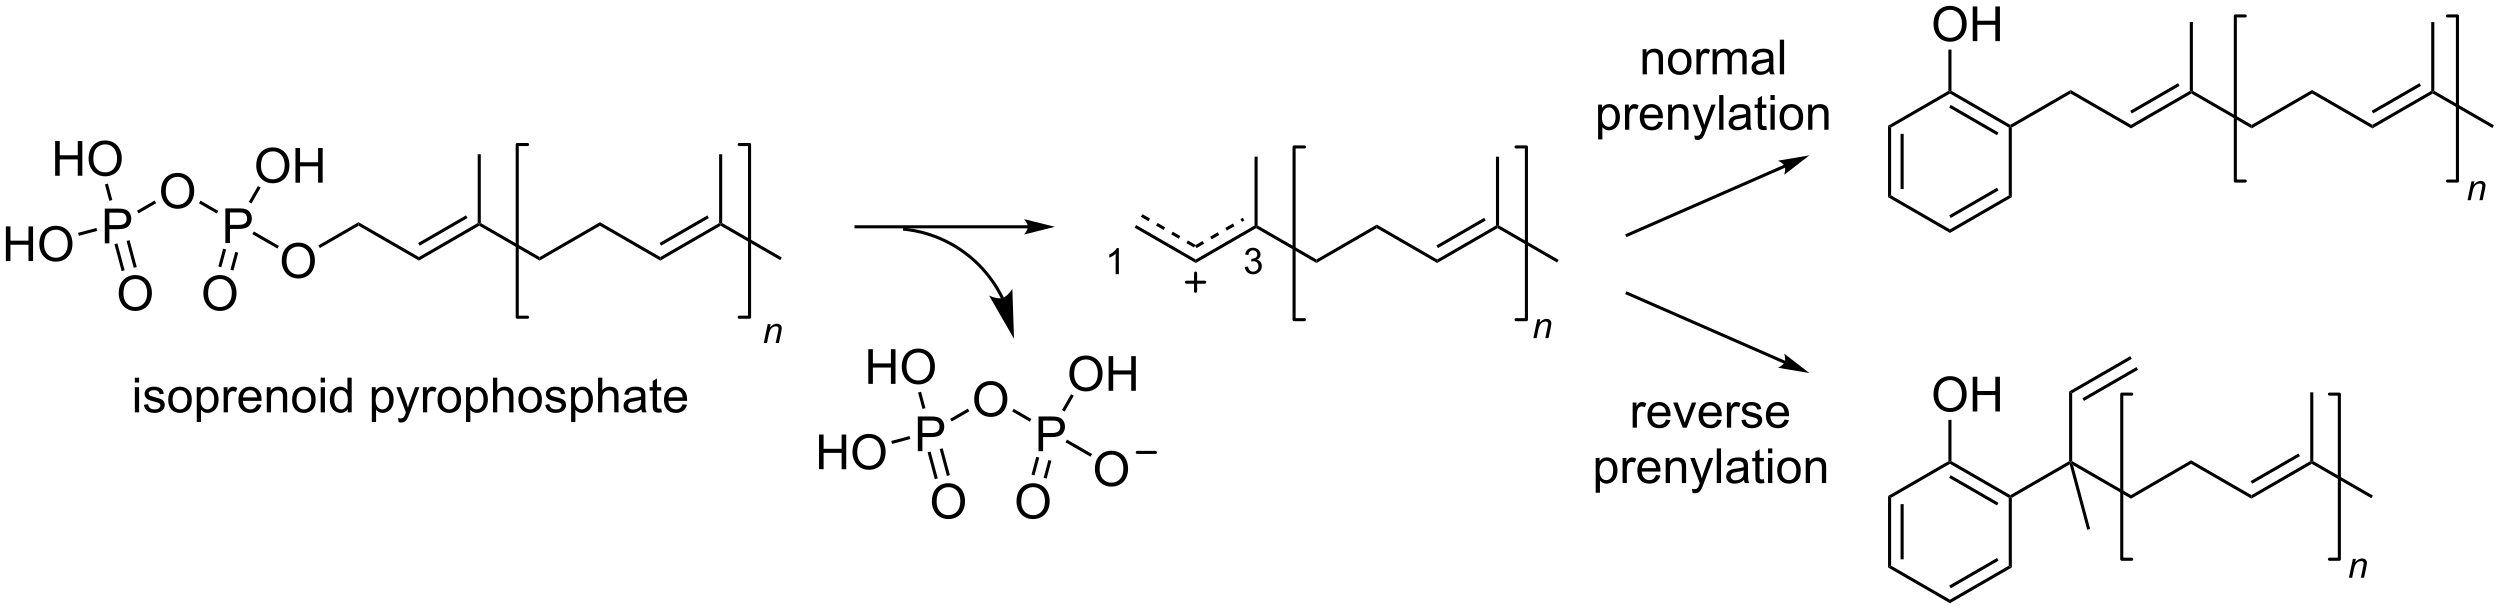 <?xml version="1.0" encoding="UTF-8"?>
<!DOCTYPE svg PUBLIC '-//W3C//DTD SVG 1.0//EN'
          'http://www.w3.org/TR/2001/REC-SVG-20010904/DTD/svg10.dtd'>
<svg stroke-dasharray="none" shape-rendering="auto" xmlns="http://www.w3.org/2000/svg" font-family="'Dialog'" text-rendering="auto" width="90" fill-opacity="1" color-interpolation="auto" color-rendering="auto" preserveAspectRatio="xMidYMid meet" font-size="12px" viewBox="0 0 90 22" fill="black" xmlns:xlink="http://www.w3.org/1999/xlink" stroke="black" image-rendering="auto" stroke-miterlimit="10" stroke-linecap="square" stroke-linejoin="miter" font-style="normal" stroke-width="1" height="22" stroke-dashoffset="0" font-weight="normal" stroke-opacity="1"
><!--Generated by the Batik Graphics2D SVG Generator--><defs id="genericDefs"
  /><g
  ><defs id="defs1"
    ><clipPath clipPathUnits="userSpaceOnUse" id="clipPath1"
      ><path d="M2.348 1.598 L426.966 1.598 L426.966 105.064 L2.348 105.064 L2.348 1.598 Z"
      /></clipPath
      ><clipPath clipPathUnits="userSpaceOnUse" id="clipPath2"
      ><path d="M17.978 33.157 L17.978 133.746 L430.79 133.746 L430.79 33.157 Z"
      /></clipPath
    ></defs
    ><g transform="scale(0.212,0.212) translate(-2.348,-1.598) matrix(1.029,0,0,1.029,-16.144,-32.507)"
    ><path d="M35.264 73.296 L35.264 67.57 L37.426 67.57 Q37.996 67.57 38.295 67.624 Q38.717 67.695 39.001 67.893 Q39.288 68.088 39.462 68.445 Q39.637 68.799 39.637 69.226 Q39.637 69.955 39.17 70.463 Q38.707 70.968 37.491 70.968 L36.022 70.968 L36.022 73.296 L35.264 73.296 ZM36.022 70.291 L37.504 70.291 Q38.238 70.291 38.545 70.018 Q38.855 69.744 38.855 69.249 Q38.855 68.89 38.673 68.635 Q38.491 68.377 38.194 68.296 Q38.004 68.244 37.488 68.244 L36.022 68.244 L36.022 70.291 Z" stroke="none" clip-path="url(#clipPath2)"
    /></g
    ><g transform="matrix(0.218,0,0,0.218,-3.92,-7.229)"
    ><path d="M37.589 81.624 Q37.589 80.197 38.354 79.392 Q39.12 78.585 40.331 78.585 Q41.123 78.585 41.758 78.965 Q42.396 79.343 42.729 80.02 Q43.065 80.697 43.065 81.556 Q43.065 82.428 42.714 83.116 Q42.362 83.803 41.716 84.158 Q41.073 84.512 40.326 84.512 Q39.518 84.512 38.88 84.121 Q38.245 83.728 37.917 83.053 Q37.589 82.376 37.589 81.624 ZM38.37 81.634 Q38.37 82.671 38.925 83.267 Q39.482 83.861 40.323 83.861 Q41.177 83.861 41.729 83.259 Q42.284 82.658 42.284 81.553 Q42.284 80.853 42.047 80.332 Q41.81 79.811 41.354 79.525 Q40.901 79.236 40.334 79.236 Q39.529 79.236 38.948 79.79 Q38.37 80.343 38.37 81.634 Z" stroke="none" clip-path="url(#clipPath2)"
    /></g
    ><g transform="matrix(0.218,0,0,0.218,-3.92,-7.229)"
    ><path d="M36.881 73.488 L38.069 77.923 L38.562 77.791 L37.374 73.356 ZM38.882 72.952 L40.07 77.387 L40.563 77.255 L39.375 72.82 Z" stroke="none" clip-path="url(#clipPath2)"
    /></g
    ><g transform="matrix(0.218,0,0,0.218,-3.92,-7.229)"
    ><path d="M44.577 64.753 Q44.577 63.326 45.342 62.521 Q46.108 61.714 47.319 61.714 Q48.111 61.714 48.746 62.094 Q49.384 62.472 49.717 63.149 Q50.053 63.826 50.053 64.685 Q50.053 65.558 49.702 66.245 Q49.35 66.933 48.704 67.287 Q48.061 67.641 47.314 67.641 Q46.507 67.641 45.868 67.25 Q45.233 66.857 44.905 66.183 Q44.577 65.506 44.577 64.753 ZM45.358 64.763 Q45.358 65.8 45.913 66.396 Q46.47 66.99 47.311 66.99 Q48.165 66.99 48.717 66.388 Q49.272 65.787 49.272 64.683 Q49.272 63.982 49.035 63.461 Q48.798 62.941 48.342 62.654 Q47.889 62.365 47.322 62.365 Q46.517 62.365 45.936 62.92 Q45.358 63.472 45.358 64.763 Z" stroke="none" clip-path="url(#clipPath2)"
    /></g
    ><g transform="matrix(0.218,0,0,0.218,-3.92,-7.229)"
    ><path d="M40.863 68.397 L40.608 67.955 L43.52 66.273 L43.775 66.715 Z" stroke="none" clip-path="url(#clipPath2)"
    /></g
    ><g transform="matrix(0.218,0,0,0.218,-3.92,-7.229)"
    ><path d="M55.198 73.296 L55.198 67.57 L57.359 67.57 Q57.93 67.57 58.229 67.624 Q58.651 67.695 58.935 67.893 Q59.221 68.088 59.396 68.445 Q59.57 68.799 59.57 69.226 Q59.57 69.955 59.104 70.463 Q58.641 70.968 57.424 70.968 L55.956 70.968 L55.956 73.296 L55.198 73.296 ZM55.956 70.291 L57.437 70.291 Q58.172 70.291 58.479 70.018 Q58.789 69.744 58.789 69.249 Q58.789 68.89 58.607 68.635 Q58.424 68.377 58.127 68.296 Q57.937 68.244 57.422 68.244 L55.956 68.244 L55.956 70.291 Z" stroke="none" clip-path="url(#clipPath2)"
    /></g
    ><g transform="matrix(0.218,0,0,0.218,-3.92,-7.229)"
    ><path d="M50.844 66.739 L51.099 66.297 L54.029 67.989 L53.774 68.431 Z" stroke="none" clip-path="url(#clipPath2)"
    /></g
    ><g transform="matrix(0.218,0,0,0.218,-3.92,-7.229)"
    ><path d="M27.088 62.18 L27.088 56.453 L27.846 56.453 L27.846 58.805 L30.822 58.805 L30.822 56.453 L31.58 56.453 L31.58 62.18 L30.822 62.18 L30.822 59.479 L27.846 59.479 L27.846 62.18 L27.088 62.18 ZM32.613 59.391 Q32.613 57.964 33.378 57.159 Q34.144 56.352 35.355 56.352 Q36.147 56.352 36.782 56.732 Q37.42 57.11 37.753 57.787 Q38.089 58.464 38.089 59.323 Q38.089 60.196 37.738 60.883 Q37.386 61.571 36.74 61.925 Q36.097 62.279 35.35 62.279 Q34.542 62.279 33.904 61.888 Q33.269 61.495 32.941 60.821 Q32.613 60.143 32.613 59.391 ZM33.394 59.401 Q33.394 60.438 33.949 61.034 Q34.506 61.628 35.347 61.628 Q36.201 61.628 36.753 61.026 Q37.308 60.425 37.308 59.321 Q37.308 58.62 37.071 58.099 Q36.834 57.578 36.378 57.292 Q35.925 57.003 35.358 57.003 Q34.553 57.003 33.972 57.557 Q33.394 58.11 33.394 59.401 Z" stroke="none" clip-path="url(#clipPath2)"
    /></g
    ><g transform="matrix(0.218,0,0,0.218,-3.92,-7.229)"
    ><path d="M36.527 66.194 L36.034 66.326 L35.308 63.617 L35.801 63.485 Z" stroke="none" clip-path="url(#clipPath2)"
    /></g
    ><g transform="matrix(0.218,0,0,0.218,-3.92,-7.229)"
    ><path d="M18.95 76.275 L18.95 70.548 L19.708 70.548 L19.708 72.9 L22.684 72.9 L22.684 70.548 L23.442 70.548 L23.442 76.275 L22.684 76.275 L22.684 73.575 L19.708 73.575 L19.708 76.275 L18.95 76.275 ZM24.475 73.486 Q24.475 72.059 25.24 71.254 Q26.006 70.447 27.217 70.447 Q28.009 70.447 28.644 70.827 Q29.282 71.205 29.615 71.882 Q29.951 72.559 29.951 73.418 Q29.951 74.291 29.6 74.978 Q29.248 75.666 28.602 76.02 Q27.959 76.374 27.212 76.374 Q26.404 76.374 25.766 75.983 Q25.131 75.59 24.803 74.916 Q24.475 74.239 24.475 73.486 ZM25.256 73.496 Q25.256 74.533 25.811 75.129 Q26.368 75.723 27.209 75.723 Q28.063 75.723 28.615 75.121 Q29.17 74.52 29.17 73.416 Q29.17 72.715 28.933 72.194 Q28.696 71.673 28.24 71.387 Q27.787 71.098 27.22 71.098 Q26.415 71.098 25.834 71.653 Q25.256 72.205 25.256 73.496 Z" stroke="none" clip-path="url(#clipPath2)"
    /></g
    ><g transform="matrix(0.218,0,0,0.218,-3.92,-7.229)"
    ><path d="M33.902 70.799 L34.034 71.291 L31.013 72.101 L30.881 71.608 Z" stroke="none" clip-path="url(#clipPath2)"
    /></g
    ><g transform="matrix(0.218,0,0,0.218,-3.92,-7.229)"
    ><path d="M51.565 81.624 Q51.565 80.197 52.331 79.392 Q53.096 78.585 54.307 78.585 Q55.099 78.585 55.734 78.965 Q56.372 79.343 56.706 80.02 Q57.041 80.697 57.041 81.556 Q57.041 82.428 56.69 83.116 Q56.338 83.803 55.693 84.158 Q55.049 84.512 54.302 84.512 Q53.495 84.512 52.857 84.121 Q52.221 83.728 51.893 83.053 Q51.565 82.376 51.565 81.624 ZM52.346 81.634 Q52.346 82.671 52.901 83.267 Q53.458 83.861 54.299 83.861 Q55.154 83.861 55.706 83.259 Q56.26 82.658 56.26 81.553 Q56.26 80.853 56.023 80.332 Q55.786 79.811 55.331 79.525 Q54.877 79.236 54.31 79.236 Q53.505 79.236 52.924 79.79 Q52.346 80.343 52.346 81.634 Z" stroke="none" clip-path="url(#clipPath2)"
    /></g
    ><g transform="matrix(0.218,0,0,0.218,-3.92,-7.229)"
    ><path d="M54.828 74.221 L54.04 77.16 L54.533 77.292 L55.32 74.353 ZM56.828 74.757 L56.041 77.696 L56.534 77.828 L57.321 74.889 Z" stroke="none" clip-path="url(#clipPath2)"
    /></g
    ><g transform="matrix(0.218,0,0,0.218,-3.92,-7.229)"
    ><path d="M64.51 76.262 Q64.51 74.835 65.276 74.03 Q66.042 73.223 67.253 73.223 Q68.044 73.223 68.68 73.603 Q69.318 73.98 69.651 74.657 Q69.987 75.335 69.987 76.194 Q69.987 77.066 69.635 77.754 Q69.284 78.441 68.638 78.796 Q67.995 79.15 67.247 79.15 Q66.44 79.15 65.802 78.759 Q65.167 78.366 64.838 77.691 Q64.51 77.014 64.51 76.262 ZM65.292 76.272 Q65.292 77.308 65.846 77.905 Q66.404 78.499 67.245 78.499 Q68.099 78.499 68.651 77.897 Q69.206 77.296 69.206 76.191 Q69.206 75.491 68.969 74.97 Q68.732 74.449 68.276 74.163 Q67.823 73.874 67.255 73.874 Q66.451 73.874 65.87 74.428 Q65.292 74.98 65.292 76.272 Z" stroke="none" clip-path="url(#clipPath2)"
    /></g
    ><g transform="matrix(0.218,0,0,0.218,-3.92,-7.229)"
    ><path d="M59.654 71.826 L59.909 71.384 L64.04 73.769 L63.785 74.211 Z" stroke="none" clip-path="url(#clipPath2)"
    /></g
    ><g transform="matrix(0.218,0,0,0.218,-3.92,-7.229)"
    ><path d="M60.298 60.541 Q60.298 59.114 61.063 58.309 Q61.829 57.502 63.04 57.502 Q63.832 57.502 64.467 57.882 Q65.105 58.259 65.439 58.936 Q65.775 59.614 65.775 60.473 Q65.775 61.345 65.423 62.033 Q65.071 62.72 64.425 63.074 Q63.782 63.429 63.035 63.429 Q62.228 63.429 61.59 63.038 Q60.954 62.645 60.626 61.97 Q60.298 61.293 60.298 60.541 ZM61.079 60.551 Q61.079 61.587 61.634 62.184 Q62.191 62.778 63.032 62.778 Q63.886 62.778 64.439 62.176 Q64.993 61.574 64.993 60.47 Q64.993 59.77 64.756 59.249 Q64.519 58.728 64.064 58.442 Q63.61 58.153 63.043 58.153 Q62.238 58.153 61.657 58.707 Q61.079 59.259 61.079 60.551 ZM66.773 63.33 L66.773 57.603 L67.531 57.603 L67.531 59.955 L70.508 59.955 L70.508 57.603 L71.265 57.603 L71.265 63.33 L70.508 63.33 L70.508 60.629 L67.531 60.629 L67.531 63.33 L66.773 63.33 Z" stroke="none" clip-path="url(#clipPath2)"
    /></g
    ><g transform="matrix(0.218,0,0,0.218,-3.92,-7.229)"
    ><path d="M59.508 66.755 L59.066 66.5 L60.575 63.886 L61.017 64.141 Z" stroke="none" clip-path="url(#clipPath2)"
    /></g
    ><g transform="matrix(0.218,0,0,0.218,-3.92,-7.229)"
    ><path d="M70.81 74.124 L70.555 73.682 L77.189 69.852 L77.189 70.441 Z" stroke="none" clip-path="url(#clipPath2)"
    /></g
    ><g transform="matrix(0.218,0,0,0.218,-3.92,-7.229)"
    ><path d="M77.189 70.441 L77.189 69.852 L87.156 75.606 L87.156 76.195 Z" stroke="none" clip-path="url(#clipPath2)"
    /></g
    ><g transform="matrix(0.218,0,0,0.218,-3.92,-7.229)"
    ><path d="M87.156 76.195 L87.156 75.606 L96.868 69.999 L97.123 70.146 L97.123 70.441 ZM87.284 73.73 L95.179 69.171 L94.924 68.729 L87.028 73.288 Z" stroke="none" clip-path="url(#clipPath2)"
    /></g
    ><g transform="matrix(0.218,0,0,0.218,-3.92,-7.229)"
    ><path d="M97.123 70.441 L97.123 70.146 L97.378 69.999 L107.09 75.606 L107.09 76.195 Z" stroke="none" clip-path="url(#clipPath2)"
    /></g
    ><g transform="matrix(0.218,0,0,0.218,-3.92,-7.229)"
    ><path d="M97.378 69.999 L97.123 70.146 L96.868 69.999 L96.868 58.638 L97.378 58.638 Z" stroke="none" clip-path="url(#clipPath2)"
    /></g
    ><g transform="matrix(0.218,0,0,0.218,-3.92,-7.229)"
    ><path d="M107.09 76.195 L107.09 75.606 L117.056 69.852 L117.056 70.441 Z" stroke="none" clip-path="url(#clipPath2)"
    /></g
    ><g transform="matrix(0.218,0,0,0.218,-3.92,-7.229)"
    ><path d="M117.056 70.441 L117.056 69.852 L127.023 75.606 L127.023 76.195 Z" stroke="none" clip-path="url(#clipPath2)"
    /></g
    ><g transform="matrix(0.218,0,0,0.218,-3.92,-7.229)"
    ><path d="M127.023 76.195 L127.023 75.606 L136.735 69.999 L136.99 70.146 L136.99 70.441 ZM127.151 73.73 L135.046 69.171 L134.791 68.729 L126.896 73.288 Z" stroke="none" clip-path="url(#clipPath2)"
    /></g
    ><g transform="matrix(0.218,0,0,0.218,-3.92,-7.229)"
    ><path d="M136.99 70.441 L136.99 70.146 L137.245 69.999 L147.084 75.68 L146.829 76.122 Z" stroke="none" clip-path="url(#clipPath2)"
    /></g
    ><g transform="matrix(0.218,0,0,0.218,-3.92,-7.229)"
    ><path d="M137.245 69.999 L136.99 70.146 L136.735 69.999 L136.735 58.638 L137.245 58.638 Z" stroke="none" clip-path="url(#clipPath2)"
    /></g
    ><g stroke-width="0.51" transform="matrix(0.218,0,0,0.218,-3.92,-7.229)" stroke-linejoin="round" stroke-linecap="round"
    ><path fill="none" d="M140.051 85.546 L141.762 85.546 L141.762 57.027 L140.051 57.027" clip-path="url(#clipPath2)"
    /></g
    ><g stroke-width="0.51" transform="matrix(0.218,0,0,0.218,-3.92,-7.229)" stroke-linejoin="round" stroke-linecap="round"
    ><path fill="none" d="M105.107 57.027 L103.396 57.027 L103.396 85.546 L105.107 85.546" clip-path="url(#clipPath2)"
    /></g
    ><g transform="matrix(0.218,0,0,0.218,-3.92,-7.229)"
    ><path d="M144.111 89.798 L144.761 86.687 L145.242 86.687 L145.128 87.228 Q145.441 86.91 145.712 86.763 Q145.986 86.617 146.271 86.617 Q146.648 86.617 146.863 86.822 Q147.079 87.027 147.079 87.369 Q147.079 87.542 147.003 87.913 L146.607 89.798 L146.077 89.798 L146.49 87.826 Q146.552 87.538 146.552 87.402 Q146.552 87.246 146.445 87.15 Q146.337 87.052 146.136 87.052 Q145.728 87.052 145.41 87.345 Q145.093 87.638 144.943 88.351 L144.642 89.798 L144.111 89.798 Z" stroke="none" clip-path="url(#clipPath2)"
    /></g
    ><g transform="matrix(0.218,0,0,0.218,-3.92,-7.229)"
    ><path d="M187.724 70.36 L159.347 70.36 L159.092 70.36 L159.092 70.87 L159.347 70.87 L187.724 70.87 L187.979 70.87 L187.979 70.36 L187.724 70.36 ZM192.189 70.615 L187.086 69.34 C187.086 69.34 187.724 70.057 187.724 70.615 C187.724 71.173 187.086 71.891 187.086 71.891 Z" stroke="none" clip-path="url(#clipPath2)"
    /></g
    ><g transform="matrix(0.218,0,0,0.218,-3.92,-7.229)"
    ><path d="M183.741 82.268 L183.729 82.244 C183.721 82.228 183.713 82.212 183.705 82.195 C183.689 82.163 183.673 82.13 183.657 82.097 C183.625 82.033 183.592 81.968 183.559 81.904 C183.494 81.775 183.426 81.646 183.358 81.519 C183.221 81.264 183.08 81.013 182.932 80.764 C182.638 80.268 182.324 79.785 181.991 79.317 C181.324 78.38 180.582 77.502 179.771 76.691 C176.53 73.446 172.21 71.281 167.385 70.763 L167.131 70.736 L167.077 71.243 L167.33 71.27 C172.039 71.776 176.251 73.889 179.411 77.052 C180.201 77.842 180.925 78.699 181.575 79.612 C181.9 80.069 182.206 80.54 182.493 81.024 C182.636 81.266 182.775 81.512 182.908 81.76 C182.975 81.885 183.04 82.009 183.105 82.135 C183.137 82.198 183.169 82.261 183.2 82.324 C183.216 82.356 183.231 82.388 183.247 82.42 C183.255 82.435 183.262 82.451 183.27 82.467 L183.282 82.491 L183.393 82.721 L183.852 82.498 L183.741 82.268 ZM185.435 89.11 L185.159 80.868 C185.159 80.868 184.352 82.139 183.511 82.379 C182.67 82.62 181.313 81.967 181.313 81.967 Z" stroke="none" clip-path="url(#clipPath2)"
    /></g
    ><g transform="matrix(0.218,0,0,0.218,-3.92,-7.229)"
    ><path d="M169.547 107.666 L169.547 101.94 L171.708 101.94 Q172.278 101.94 172.578 101.994 Q173 102.065 173.284 102.263 Q173.57 102.458 173.744 102.815 Q173.919 103.169 173.919 103.596 Q173.919 104.325 173.453 104.833 Q172.989 105.338 171.773 105.338 L170.304 105.338 L170.304 107.666 L169.547 107.666 ZM170.304 104.661 L171.786 104.661 Q172.52 104.661 172.828 104.388 Q173.138 104.114 173.138 103.619 Q173.138 103.26 172.955 103.005 Q172.773 102.747 172.476 102.666 Q172.286 102.614 171.77 102.614 L170.304 102.614 L170.304 104.661 Z" stroke="none" clip-path="url(#clipPath2)"
    /></g
    ><g transform="matrix(0.218,0,0,0.218,-3.92,-7.229)"
    ><path d="M171.871 115.994 Q171.871 114.567 172.637 113.762 Q173.402 112.955 174.613 112.955 Q175.405 112.955 176.04 113.335 Q176.678 113.713 177.012 114.39 Q177.347 115.067 177.347 115.926 Q177.347 116.798 176.996 117.486 Q176.644 118.173 175.999 118.528 Q175.355 118.882 174.608 118.882 Q173.801 118.882 173.163 118.491 Q172.527 118.098 172.199 117.423 Q171.871 116.746 171.871 115.994 ZM172.652 116.004 Q172.652 117.041 173.207 117.637 Q173.764 118.231 174.605 118.231 Q175.459 118.231 176.012 117.629 Q176.566 117.028 176.566 115.923 Q176.566 115.223 176.329 114.702 Q176.092 114.181 175.637 113.895 Q175.183 113.606 174.616 113.606 Q173.811 113.606 173.23 114.16 Q172.652 114.713 172.652 116.004 Z" stroke="none" clip-path="url(#clipPath2)"
    /></g
    ><g transform="matrix(0.218,0,0,0.218,-3.92,-7.229)"
    ><path d="M171.163 107.858 L172.352 112.293 L172.844 112.161 L171.656 107.726 ZM173.164 107.322 L174.352 111.757 L174.845 111.624 L173.657 107.19 Z" stroke="none" clip-path="url(#clipPath2)"
    /></g
    ><g transform="matrix(0.218,0,0,0.218,-3.92,-7.229)"
    ><path d="M178.859 99.123 Q178.859 97.696 179.625 96.891 Q180.39 96.084 181.601 96.084 Q182.393 96.084 183.028 96.464 Q183.666 96.842 184 97.519 Q184.336 98.196 184.336 99.055 Q184.336 99.927 183.984 100.615 Q183.633 101.302 182.987 101.657 Q182.344 102.011 181.596 102.011 Q180.789 102.011 180.151 101.62 Q179.515 101.227 179.187 100.552 Q178.859 99.875 178.859 99.123 ZM179.64 99.133 Q179.64 100.17 180.195 100.766 Q180.752 101.36 181.594 101.36 Q182.448 101.36 183 100.758 Q183.554 100.157 183.554 99.052 Q183.554 98.352 183.317 97.831 Q183.081 97.31 182.625 97.024 Q182.172 96.735 181.604 96.735 Q180.799 96.735 180.219 97.29 Q179.64 97.842 179.64 99.133 Z" stroke="none" clip-path="url(#clipPath2)"
    /></g
    ><g transform="matrix(0.218,0,0,0.218,-3.92,-7.229)"
    ><path d="M175.145 102.766 L174.89 102.325 L177.802 100.643 L178.058 101.085 Z" stroke="none" clip-path="url(#clipPath2)"
    /></g
    ><g transform="matrix(0.218,0,0,0.218,-3.92,-7.229)"
    ><path d="M189.48 107.666 L189.48 101.94 L191.642 101.94 Q192.212 101.94 192.511 101.994 Q192.933 102.065 193.217 102.263 Q193.504 102.458 193.678 102.815 Q193.852 103.169 193.852 103.596 Q193.852 104.325 193.386 104.833 Q192.923 105.338 191.707 105.338 L190.238 105.338 L190.238 107.666 L189.48 107.666 ZM190.238 104.661 L191.72 104.661 Q192.454 104.661 192.761 104.388 Q193.071 104.114 193.071 103.619 Q193.071 103.26 192.889 103.005 Q192.707 102.747 192.41 102.666 Q192.22 102.614 191.704 102.614 L190.238 102.614 L190.238 104.661 Z" stroke="none" clip-path="url(#clipPath2)"
    /></g
    ><g transform="matrix(0.218,0,0,0.218,-3.92,-7.229)"
    ><path d="M185.126 101.109 L185.381 100.667 L188.311 102.359 L188.056 102.801 Z" stroke="none" clip-path="url(#clipPath2)"
    /></g
    ><g transform="matrix(0.218,0,0,0.218,-3.92,-7.229)"
    ><path d="M161.37 96.55 L161.37 90.823 L162.128 90.823 L162.128 93.175 L165.105 93.175 L165.105 90.823 L165.862 90.823 L165.862 96.55 L165.105 96.55 L165.105 93.849 L162.128 93.849 L162.128 96.55 L161.37 96.55 ZM166.895 93.761 Q166.895 92.334 167.661 91.529 Q168.426 90.722 169.637 90.722 Q170.429 90.722 171.064 91.102 Q171.702 91.479 172.036 92.156 Q172.371 92.834 172.371 93.693 Q172.371 94.565 172.02 95.253 Q171.668 95.94 171.023 96.294 Q170.379 96.649 169.632 96.649 Q168.825 96.649 168.186 96.258 Q167.551 95.865 167.223 95.19 Q166.895 94.513 166.895 93.761 ZM167.676 93.771 Q167.676 94.808 168.231 95.404 Q168.788 95.998 169.629 95.998 Q170.483 95.998 171.036 95.396 Q171.59 94.794 171.59 93.69 Q171.59 92.99 171.353 92.469 Q171.116 91.948 170.661 91.662 Q170.207 91.373 169.64 91.373 Q168.835 91.373 168.254 91.927 Q167.676 92.479 167.676 93.771 Z" stroke="none" clip-path="url(#clipPath2)"
    /></g
    ><g transform="matrix(0.218,0,0,0.218,-3.92,-7.229)"
    ><path d="M170.809 100.563 L170.316 100.695 L169.591 97.987 L170.084 97.855 Z" stroke="none" clip-path="url(#clipPath2)"
    /></g
    ><g transform="matrix(0.218,0,0,0.218,-3.92,-7.229)"
    ><path d="M153.232 110.645 L153.232 104.918 L153.99 104.918 L153.99 107.27 L156.967 107.27 L156.967 104.918 L157.725 104.918 L157.725 110.645 L156.967 110.645 L156.967 107.944 L153.99 107.944 L153.99 110.645 L153.232 110.645 ZM158.757 107.856 Q158.757 106.429 159.523 105.624 Q160.288 104.817 161.499 104.817 Q162.291 104.817 162.926 105.197 Q163.564 105.575 163.898 106.252 Q164.234 106.929 164.234 107.788 Q164.234 108.66 163.882 109.348 Q163.53 110.035 162.885 110.39 Q162.241 110.744 161.494 110.744 Q160.687 110.744 160.049 110.353 Q159.413 109.96 159.085 109.285 Q158.757 108.608 158.757 107.856 ZM159.538 107.866 Q159.538 108.903 160.093 109.499 Q160.65 110.093 161.491 110.093 Q162.346 110.093 162.898 109.491 Q163.452 108.89 163.452 107.785 Q163.452 107.085 163.215 106.564 Q162.978 106.043 162.523 105.757 Q162.07 105.468 161.502 105.468 Q160.697 105.468 160.116 106.022 Q159.538 106.575 159.538 107.866 Z" stroke="none" clip-path="url(#clipPath2)"
    /></g
    ><g transform="matrix(0.218,0,0,0.218,-3.92,-7.229)"
    ><path d="M168.184 105.168 L168.316 105.661 L165.295 106.471 L165.163 105.978 Z" stroke="none" clip-path="url(#clipPath2)"
    /></g
    ><g transform="matrix(0.218,0,0,0.218,-3.92,-7.229)"
    ><path d="M185.847 115.994 Q185.847 114.567 186.613 113.762 Q187.379 112.955 188.589 112.955 Q189.381 112.955 190.017 113.335 Q190.655 113.713 190.988 114.39 Q191.324 115.067 191.324 115.926 Q191.324 116.798 190.972 117.486 Q190.621 118.173 189.975 118.528 Q189.332 118.882 188.584 118.882 Q187.777 118.882 187.139 118.491 Q186.504 118.098 186.175 117.423 Q185.847 116.746 185.847 115.994 ZM186.629 116.004 Q186.629 117.041 187.183 117.637 Q187.74 118.231 188.582 118.231 Q189.436 118.231 189.988 117.629 Q190.542 117.028 190.542 115.923 Q190.542 115.223 190.306 114.702 Q190.069 114.181 189.613 113.895 Q189.16 113.606 188.592 113.606 Q187.787 113.606 187.207 114.16 Q186.629 114.713 186.629 116.004 Z" stroke="none" clip-path="url(#clipPath2)"
    /></g
    ><g transform="matrix(0.218,0,0,0.218,-3.92,-7.229)"
    ><path d="M189.11 108.591 L188.322 111.53 L188.815 111.662 L189.603 108.722 ZM191.111 109.127 L190.323 112.066 L190.816 112.198 L191.604 109.259 Z" stroke="none" clip-path="url(#clipPath2)"
    /></g
    ><g transform="matrix(0.218,0,0,0.218,-3.92,-7.229)"
    ><path d="M198.793 110.632 Q198.793 109.204 199.558 108.4 Q200.324 107.593 201.535 107.593 Q202.327 107.593 202.962 107.973 Q203.6 108.35 203.933 109.027 Q204.269 109.704 204.269 110.564 Q204.269 111.436 203.918 112.124 Q203.566 112.811 202.92 113.165 Q202.277 113.52 201.53 113.52 Q200.722 113.52 200.084 113.129 Q199.449 112.736 199.121 112.061 Q198.793 111.384 198.793 110.632 ZM199.574 110.642 Q199.574 111.678 200.129 112.275 Q200.686 112.868 201.527 112.868 Q202.381 112.868 202.933 112.267 Q203.488 111.665 203.488 110.561 Q203.488 109.861 203.251 109.34 Q203.014 108.819 202.558 108.533 Q202.105 108.243 201.537 108.243 Q200.733 108.243 200.152 108.798 Q199.574 109.35 199.574 110.642 Z" stroke="none" clip-path="url(#clipPath2)"
    /></g
    ><g transform="matrix(0.218,0,0,0.218,-3.92,-7.229)"
    ><path d="M193.936 106.196 L194.192 105.754 L198.322 108.139 L198.067 108.581 Z" stroke="none" clip-path="url(#clipPath2)"
    /></g
    ><g transform="matrix(0.218,0,0,0.218,-3.92,-7.229)"
    ><path d="M194.58 94.91 Q194.58 93.483 195.346 92.679 Q196.112 91.871 197.322 91.871 Q198.114 91.871 198.75 92.251 Q199.387 92.629 199.721 93.306 Q200.057 93.983 200.057 94.843 Q200.057 95.715 199.705 96.403 Q199.354 97.09 198.708 97.444 Q198.065 97.798 197.317 97.798 Q196.51 97.798 195.872 97.408 Q195.237 97.014 194.908 96.34 Q194.58 95.663 194.58 94.91 ZM195.362 94.921 Q195.362 95.957 195.916 96.554 Q196.473 97.147 197.315 97.147 Q198.169 97.147 198.721 96.546 Q199.275 95.944 199.275 94.84 Q199.275 94.139 199.039 93.619 Q198.802 93.098 198.346 92.811 Q197.893 92.522 197.325 92.522 Q196.52 92.522 195.94 93.077 Q195.362 93.629 195.362 94.921 ZM201.055 97.699 L201.055 91.973 L201.813 91.973 L201.813 94.324 L204.79 94.324 L204.79 91.973 L205.548 91.973 L205.548 97.699 L204.79 97.699 L204.79 94.999 L201.813 94.999 L201.813 97.699 L201.055 97.699 Z" stroke="none" clip-path="url(#clipPath2)"
    /></g
    ><g transform="matrix(0.218,0,0,0.218,-3.92,-7.229)"
    ><path d="M193.791 101.125 L193.349 100.87 L194.858 98.256 L195.299 98.511 Z" stroke="none" clip-path="url(#clipPath2)"
    /></g
    ><g transform="matrix(0.218,0,0,0.218,-3.92,-7.229)"
    ><path d="M205.349 70.767 L205.604 70.325 L215.444 76.006 L215.444 76.595 ZM206.385 68.973 L207.637 69.696 L207.892 69.254 L206.64 68.531 ZM208.889 70.419 L210.141 71.141 L210.396 70.7 L209.144 69.977 ZM211.393 71.864 L212.645 72.587 L212.9 72.145 L211.648 71.422 ZM213.897 73.31 L215.149 74.033 L215.404 73.591 L214.152 72.868 Z" stroke="none" clip-path="url(#clipPath2)"
    /></g
    ><g transform="matrix(0.218,0,0,0.218,-3.92,-7.229)"
    ><path d="M215.444 76.595 L215.444 76.006 L225.155 70.399 L225.41 70.546 L225.41 70.841 ZM215.571 74.129 L216.823 73.406 L216.568 72.965 L215.316 73.687 ZM218.075 72.684 L219.327 71.961 L219.072 71.519 L217.82 72.242 ZM220.579 71.238 L221.831 70.515 L221.576 70.073 L220.324 70.796 ZM223.083 69.792 L223.466 69.571 L223.211 69.129 L222.828 69.35 Z" stroke="none" clip-path="url(#clipPath2)"
    /></g
    ><g transform="matrix(0.218,0,0,0.218,-3.92,-7.229)"
    ><path d="M225.41 70.841 L225.41 70.546 L225.665 70.399 L235.377 76.006 L235.377 76.595 Z" stroke="none" clip-path="url(#clipPath2)"
    /></g
    ><g transform="matrix(0.218,0,0,0.218,-3.92,-7.229)"
    ><path d="M225.665 70.399 L225.41 70.546 L225.155 70.399 L225.155 59.037 L225.665 59.037 Z" stroke="none" clip-path="url(#clipPath2)"
    /></g
    ><g transform="matrix(0.218,0,0,0.218,-3.92,-7.229)"
    ><path d="M235.377 76.595 L235.377 76.006 L245.344 70.251 L245.344 70.841 Z" stroke="none" clip-path="url(#clipPath2)"
    /></g
    ><g transform="matrix(0.218,0,0,0.218,-3.92,-7.229)"
    ><path d="M245.344 70.841 L245.344 70.251 L255.311 76.006 L255.311 76.595 Z" stroke="none" clip-path="url(#clipPath2)"
    /></g
    ><g transform="matrix(0.218,0,0,0.218,-3.92,-7.229)"
    ><path d="M255.311 76.595 L255.311 76.006 L265.022 70.399 L265.277 70.546 L265.277 70.841 ZM255.438 74.129 L263.334 69.571 L263.078 69.129 L255.183 73.687 Z" stroke="none" clip-path="url(#clipPath2)"
    /></g
    ><g transform="matrix(0.218,0,0,0.218,-3.92,-7.229)"
    ><path d="M265.277 70.841 L265.277 70.546 L265.533 70.399 L275.372 76.079 L275.117 76.521 Z" stroke="none" clip-path="url(#clipPath2)"
    /></g
    ><g transform="matrix(0.218,0,0,0.218,-3.92,-7.229)"
    ><path d="M265.533 70.399 L265.277 70.546 L265.022 70.399 L265.022 59.037 L265.533 59.037 Z" stroke="none" clip-path="url(#clipPath2)"
    /></g
    ><g stroke-width="0.51" transform="matrix(0.218,0,0,0.218,-3.92,-7.229)" stroke-linejoin="round" stroke-linecap="round"
    ><path fill="none" d="M268.339 85.946 L270.05 85.946 L270.05 57.427 L268.339 57.427" clip-path="url(#clipPath2)"
    /></g
    ><g stroke-width="0.51" transform="matrix(0.218,0,0,0.218,-3.92,-7.229)" stroke-linejoin="round" stroke-linecap="round"
    ><path fill="none" d="M233.395 57.427 L231.684 57.427 L231.684 85.946 L233.395 85.946" clip-path="url(#clipPath2)"
    /></g
    ><g transform="matrix(0.218,0,0,0.218,-3.92,-7.229)"
    ><path d="M271.199 88.999 L271.85 85.888 L272.33 85.888 L272.217 86.429 Q272.529 86.11 272.801 85.964 Q273.074 85.817 273.36 85.817 Q273.736 85.817 273.951 86.022 Q274.168 86.228 274.168 86.569 Q274.168 86.743 274.092 87.114 L273.695 88.999 L273.166 88.999 L273.578 87.026 Q273.641 86.739 273.641 86.603 Q273.641 86.446 273.533 86.351 Q273.426 86.253 273.225 86.253 Q272.817 86.253 272.498 86.546 Q272.182 86.839 272.031 87.552 L271.731 88.999 L271.199 88.999 Z" stroke="none" clip-path="url(#clipPath2)"
    /></g
    ><g stroke-width="0.51" transform="matrix(0.218,0,0,0.218,-3.92,-7.229)" stroke-linejoin="round" stroke-linecap="round"
    ><path fill="none" d="M205.79 107.871 L208.79 107.871" clip-path="url(#clipPath2)"
    /></g
    ><g stroke-width="0.51" transform="matrix(0.218,0,0,0.218,-3.92,-7.229)" stroke-linejoin="round" stroke-linecap="round"
    ><path fill="none" d="M213.918 79.764 L216.918 79.764 M215.418 78.264 L215.418 81.264" clip-path="url(#clipPath2)"
    /></g
    ><g transform="matrix(0.218,0,0,0.218,-3.92,-7.229)"
    ><path d="M202.747 78.436 L202.22 78.436 L202.22 75.074 Q202.029 75.256 201.72 75.438 Q201.411 75.619 201.165 75.711 L201.165 75.201 Q201.607 74.992 201.937 74.697 Q202.269 74.4 202.407 74.123 L202.747 74.123 L202.747 78.436 Z" stroke="none" clip-path="url(#clipPath2)"
    /></g
    ><g transform="matrix(0.218,0,0,0.218,-3.92,-7.229)"
    ><path d="M223.543 77.246 L224.07 77.176 Q224.162 77.625 224.379 77.823 Q224.598 78.02 224.912 78.02 Q225.283 78.02 225.539 77.762 Q225.797 77.504 225.797 77.123 Q225.797 76.76 225.559 76.526 Q225.322 76.289 224.955 76.289 Q224.807 76.289 224.584 76.348 L224.643 75.885 Q224.695 75.891 224.726 75.891 Q225.064 75.891 225.334 75.715 Q225.603 75.539 225.603 75.172 Q225.603 74.883 225.406 74.694 Q225.211 74.502 224.9 74.502 Q224.592 74.502 224.387 74.696 Q224.182 74.889 224.123 75.276 L223.596 75.182 Q223.693 74.651 224.035 74.36 Q224.379 74.069 224.889 74.069 Q225.24 74.069 225.535 74.219 Q225.832 74.369 225.988 74.631 Q226.144 74.891 226.144 75.184 Q226.144 75.463 225.994 75.692 Q225.846 75.92 225.553 76.055 Q225.934 76.143 226.144 76.42 Q226.356 76.696 226.356 77.112 Q226.356 77.674 225.945 78.067 Q225.535 78.457 224.908 78.457 Q224.344 78.457 223.969 78.121 Q223.596 77.783 223.543 77.246 Z" stroke="none" clip-path="url(#clipPath2)"
    /></g
    ><g transform="matrix(0.218,0,0,0.218,-3.92,-7.229)"
    ><path d="M312.588 60.374 L286.593 71.754 L286.359 71.857 L286.564 72.324 L286.797 72.222 L312.793 60.842 L313.026 60.739 L312.822 60.272 L312.588 60.374 ZM316.78 58.818 L311.595 59.695 C311.595 59.695 312.467 60.097 312.69 60.608 C312.914 61.119 312.618 62.032 312.618 62.032 Z" stroke="none" clip-path="url(#clipPath2)"
    /></g
    ><g transform="matrix(0.218,0,0,0.218,-3.92,-7.229)"
    ><path d="M312.793 92.744 L286.797 81.364 L286.564 81.262 L286.359 81.729 L286.593 81.831 L312.588 93.212 L312.822 93.314 L313.026 92.846 L312.793 92.744 ZM316.78 94.768 L312.618 91.553 C312.618 91.553 312.914 92.467 312.69 92.978 C312.467 93.489 311.595 93.891 311.595 93.891 Z" stroke="none" clip-path="url(#clipPath2)"
    /></g
    ><g transform="matrix(0.218,0,0,0.218,-3.92,-7.229)"
    ><path d="M289.239 45.437 L289.239 41.289 L289.872 41.289 L289.872 41.877 Q290.327 41.195 291.192 41.195 Q291.567 41.195 291.879 41.33 Q292.195 41.463 292.351 41.682 Q292.507 41.901 292.57 42.203 Q292.609 42.398 292.609 42.885 L292.609 45.437 L291.905 45.437 L291.905 42.914 Q291.905 42.484 291.822 42.27 Q291.741 42.057 291.533 41.932 Q291.325 41.804 291.043 41.804 Q290.593 41.804 290.267 42.091 Q289.942 42.375 289.942 43.172 L289.942 45.437 L289.239 45.437 ZM293.425 43.362 Q293.425 42.211 294.066 41.656 Q294.602 41.195 295.37 41.195 Q296.227 41.195 296.769 41.755 Q297.313 42.315 297.313 43.304 Q297.313 44.104 297.071 44.565 Q296.831 45.023 296.373 45.278 Q295.915 45.531 295.37 45.531 Q294.5 45.531 293.961 44.974 Q293.425 44.414 293.425 43.362 ZM294.149 43.362 Q294.149 44.159 294.495 44.557 Q294.844 44.953 295.37 44.953 Q295.894 44.953 296.24 44.554 Q296.589 44.156 296.589 43.338 Q296.589 42.57 296.24 42.174 Q295.891 41.776 295.37 41.776 Q294.844 41.776 294.495 42.172 Q294.149 42.565 294.149 43.362 ZM298.129 45.437 L298.129 41.289 L298.762 41.289 L298.762 41.916 Q299.004 41.476 299.207 41.336 Q299.413 41.195 299.661 41.195 Q300.015 41.195 300.382 41.422 L300.14 42.073 Q299.882 41.922 299.624 41.922 Q299.395 41.922 299.21 42.06 Q299.028 42.198 298.95 42.445 Q298.832 42.82 298.832 43.265 L298.832 45.437 L298.129 45.437 ZM300.801 45.437 L300.801 41.289 L301.429 41.289 L301.429 41.87 Q301.624 41.565 301.947 41.38 Q302.273 41.195 302.687 41.195 Q303.148 41.195 303.442 41.388 Q303.739 41.578 303.859 41.922 Q304.351 41.195 305.14 41.195 Q305.757 41.195 306.088 41.536 Q306.421 41.877 306.421 42.588 L306.421 45.437 L305.723 45.437 L305.723 42.823 Q305.723 42.401 305.653 42.216 Q305.585 42.031 305.405 41.919 Q305.226 41.804 304.984 41.804 Q304.546 41.804 304.257 42.096 Q303.968 42.385 303.968 43.026 L303.968 45.437 L303.265 45.437 L303.265 42.742 Q303.265 42.273 303.093 42.039 Q302.921 41.804 302.53 41.804 Q302.234 41.804 301.981 41.961 Q301.731 42.117 301.616 42.419 Q301.504 42.718 301.504 43.284 L301.504 45.437 L300.801 45.437 ZM310.171 44.924 Q309.78 45.258 309.418 45.395 Q309.059 45.531 308.645 45.531 Q307.96 45.531 307.593 45.198 Q307.226 44.862 307.226 44.343 Q307.226 44.039 307.364 43.786 Q307.504 43.534 307.728 43.383 Q307.952 43.229 308.234 43.151 Q308.442 43.096 308.859 43.047 Q309.71 42.945 310.114 42.804 Q310.116 42.659 310.116 42.62 Q310.116 42.19 309.918 42.015 Q309.648 41.776 309.116 41.776 Q308.622 41.776 308.385 41.95 Q308.148 42.125 308.036 42.565 L307.348 42.471 Q307.442 42.031 307.655 41.76 Q307.872 41.487 308.278 41.341 Q308.684 41.195 309.218 41.195 Q309.749 41.195 310.08 41.32 Q310.413 41.445 310.57 41.635 Q310.726 41.823 310.788 42.112 Q310.825 42.291 310.825 42.76 L310.825 43.698 Q310.825 44.679 310.869 44.94 Q310.913 45.198 311.046 45.437 L310.312 45.437 Q310.202 45.218 310.171 44.924 ZM310.114 43.354 Q309.731 43.51 308.965 43.62 Q308.53 43.682 308.351 43.76 Q308.171 43.838 308.072 43.989 Q307.976 44.14 307.976 44.323 Q307.976 44.604 308.189 44.791 Q308.403 44.979 308.812 44.979 Q309.218 44.979 309.533 44.802 Q309.851 44.625 309.999 44.315 Q310.114 44.078 310.114 43.612 L310.114 43.354 ZM311.899 45.437 L311.899 39.711 L312.602 39.711 L312.602 45.437 L311.899 45.437 Z" stroke="none" clip-path="url(#clipPath2)"
    /></g
    ><g transform="matrix(0.218,0,0,0.218,-3.92,-7.229)"
    ><path d="M281.889 56.178 L281.889 50.439 L282.53 50.439 L282.53 50.978 Q282.756 50.66 283.04 50.504 Q283.327 50.345 283.733 50.345 Q284.264 50.345 284.67 50.618 Q285.077 50.892 285.282 51.389 Q285.491 51.887 285.491 52.48 Q285.491 53.118 285.262 53.629 Q285.032 54.137 284.598 54.41 Q284.163 54.681 283.681 54.681 Q283.329 54.681 283.051 54.532 Q282.772 54.384 282.592 54.157 L282.592 56.178 L281.889 56.178 ZM282.525 52.535 Q282.525 53.337 282.848 53.72 Q283.173 54.103 283.634 54.103 Q284.103 54.103 284.436 53.707 Q284.772 53.309 284.772 52.478 Q284.772 51.684 284.444 51.29 Q284.118 50.895 283.665 50.895 Q283.217 50.895 282.871 51.316 Q282.525 51.736 282.525 52.535 ZM286.331 54.587 L286.331 50.439 L286.963 50.439 L286.963 51.066 Q287.206 50.626 287.409 50.486 Q287.614 50.345 287.862 50.345 Q288.216 50.345 288.583 50.572 L288.341 51.223 Q288.083 51.072 287.825 51.072 Q287.596 51.072 287.411 51.21 Q287.229 51.348 287.151 51.595 Q287.034 51.97 287.034 52.415 L287.034 54.587 L286.331 54.587 ZM291.841 53.251 L292.567 53.34 Q292.396 53.978 291.93 54.329 Q291.466 54.681 290.745 54.681 Q289.833 54.681 289.299 54.121 Q288.768 53.559 288.768 52.548 Q288.768 51.501 289.307 50.923 Q289.846 50.345 290.706 50.345 Q291.536 50.345 292.062 50.913 Q292.591 51.478 292.591 52.504 Q292.591 52.566 292.588 52.691 L289.495 52.691 Q289.534 53.376 289.88 53.741 Q290.229 54.103 290.747 54.103 Q291.135 54.103 291.409 53.9 Q291.682 53.697 291.841 53.251 ZM289.534 52.113 L291.849 52.113 Q291.802 51.59 291.583 51.329 Q291.247 50.923 290.713 50.923 Q290.229 50.923 289.898 51.249 Q289.567 51.572 289.534 52.113 ZM293.452 54.587 L293.452 50.439 L294.084 50.439 L294.084 51.027 Q294.54 50.345 295.405 50.345 Q295.78 50.345 296.092 50.48 Q296.407 50.613 296.564 50.832 Q296.72 51.051 296.782 51.353 Q296.821 51.548 296.821 52.035 L296.821 54.587 L296.118 54.587 L296.118 52.064 Q296.118 51.634 296.035 51.42 Q295.954 51.207 295.746 51.082 Q295.538 50.954 295.256 50.954 Q294.806 50.954 294.48 51.241 Q294.155 51.525 294.155 52.322 L294.155 54.587 L293.452 54.587 ZM297.87 56.186 L297.791 55.525 Q298.021 55.587 298.192 55.587 Q298.427 55.587 298.567 55.509 Q298.708 55.431 298.799 55.29 Q298.864 55.186 299.013 54.767 Q299.034 54.71 299.075 54.595 L297.502 50.439 L298.26 50.439 L299.122 52.84 Q299.291 53.298 299.424 53.801 Q299.544 53.316 299.713 52.855 L300.599 50.439 L301.302 50.439 L299.724 54.657 Q299.471 55.342 299.331 55.6 Q299.143 55.947 298.901 56.108 Q298.659 56.272 298.323 56.272 Q298.12 56.272 297.87 56.186 ZM301.885 54.587 L301.885 48.861 L302.588 48.861 L302.588 54.587 L301.885 54.587 ZM306.384 54.074 Q305.993 54.407 305.631 54.545 Q305.272 54.681 304.858 54.681 Q304.173 54.681 303.806 54.348 Q303.439 54.012 303.439 53.493 Q303.439 53.189 303.577 52.936 Q303.717 52.684 303.941 52.532 Q304.165 52.379 304.446 52.301 Q304.655 52.246 305.071 52.197 Q305.923 52.095 306.327 51.954 Q306.329 51.809 306.329 51.77 Q306.329 51.34 306.131 51.165 Q305.861 50.926 305.329 50.926 Q304.834 50.926 304.598 51.1 Q304.361 51.275 304.248 51.715 L303.561 51.621 Q303.655 51.181 303.868 50.91 Q304.084 50.637 304.491 50.491 Q304.897 50.345 305.431 50.345 Q305.962 50.345 306.293 50.47 Q306.626 50.595 306.782 50.785 Q306.939 50.973 307.001 51.262 Q307.038 51.441 307.038 51.91 L307.038 52.848 Q307.038 53.829 307.082 54.09 Q307.126 54.348 307.259 54.587 L306.525 54.587 Q306.415 54.368 306.384 54.074 ZM306.327 52.504 Q305.944 52.66 305.178 52.77 Q304.743 52.832 304.564 52.91 Q304.384 52.988 304.285 53.139 Q304.189 53.29 304.189 53.473 Q304.189 53.754 304.402 53.941 Q304.616 54.129 305.025 54.129 Q305.431 54.129 305.746 53.952 Q306.064 53.775 306.212 53.465 Q306.327 53.228 306.327 52.762 L306.327 52.504 ZM309.661 53.957 L309.763 54.579 Q309.466 54.642 309.232 54.642 Q308.849 54.642 308.638 54.522 Q308.427 54.4 308.341 54.202 Q308.255 54.004 308.255 53.371 L308.255 50.986 L307.739 50.986 L307.739 50.439 L308.255 50.439 L308.255 49.41 L308.956 48.988 L308.956 50.439 L309.661 50.439 L309.661 50.986 L308.956 50.986 L308.956 53.41 Q308.956 53.712 308.992 53.798 Q309.029 53.884 309.112 53.936 Q309.198 53.986 309.354 53.986 Q309.471 53.986 309.661 53.957 ZM310.353 49.668 L310.353 48.861 L311.056 48.861 L311.056 49.668 L310.353 49.668 ZM310.353 54.587 L310.353 50.439 L311.056 50.439 L311.056 54.587 L310.353 54.587 ZM311.864 52.512 Q311.864 51.361 312.505 50.806 Q313.041 50.345 313.81 50.345 Q314.666 50.345 315.208 50.905 Q315.752 51.465 315.752 52.454 Q315.752 53.254 315.51 53.715 Q315.271 54.173 314.812 54.428 Q314.354 54.681 313.81 54.681 Q312.94 54.681 312.401 54.124 Q311.864 53.564 311.864 52.512 ZM312.588 52.512 Q312.588 53.309 312.935 53.707 Q313.284 54.103 313.81 54.103 Q314.333 54.103 314.68 53.704 Q315.029 53.306 315.029 52.488 Q315.029 51.72 314.68 51.324 Q314.331 50.926 313.81 50.926 Q313.284 50.926 312.935 51.322 Q312.588 51.715 312.588 52.512 ZM316.577 54.587 L316.577 50.439 L317.209 50.439 L317.209 51.027 Q317.665 50.345 318.53 50.345 Q318.905 50.345 319.217 50.48 Q319.532 50.613 319.689 50.832 Q319.845 51.051 319.907 51.353 Q319.946 51.548 319.946 52.035 L319.946 54.587 L319.243 54.587 L319.243 52.064 Q319.243 51.634 319.16 51.42 Q319.079 51.207 318.871 51.082 Q318.663 50.954 318.381 50.954 Q317.931 50.954 317.605 51.241 Q317.28 51.525 317.28 52.322 L317.28 54.587 L316.577 54.587 Z" stroke="none" clip-path="url(#clipPath2)"
    /></g
    ><g transform="matrix(0.218,0,0,0.218,-3.92,-7.229)"
    ><path d="M287.595 103.786 L287.595 99.638 L288.228 99.638 L288.228 100.265 Q288.47 99.825 288.673 99.684 Q288.879 99.544 289.126 99.544 Q289.48 99.544 289.848 99.77 L289.605 100.421 Q289.348 100.27 289.09 100.27 Q288.861 100.27 288.676 100.408 Q288.493 100.546 288.415 100.794 Q288.298 101.169 288.298 101.614 L288.298 103.786 L287.595 103.786 ZM293.105 102.45 L293.832 102.539 Q293.66 103.177 293.194 103.528 Q292.73 103.88 292.009 103.88 Q291.098 103.88 290.564 103.32 Q290.033 102.757 290.033 101.747 Q290.033 100.7 290.572 100.122 Q291.111 99.544 291.97 99.544 Q292.801 99.544 293.327 100.112 Q293.855 100.677 293.855 101.703 Q293.855 101.765 293.853 101.89 L290.759 101.89 Q290.798 102.575 291.144 102.94 Q291.493 103.302 292.012 103.302 Q292.4 103.302 292.673 103.099 Q292.947 102.895 293.105 102.45 ZM290.798 101.312 L293.113 101.312 Q293.066 100.789 292.848 100.528 Q292.512 100.122 291.978 100.122 Q291.493 100.122 291.163 100.448 Q290.832 100.77 290.798 101.312 ZM295.867 103.786 L294.289 99.638 L295.031 99.638 L295.922 102.122 Q296.068 102.523 296.188 102.958 Q296.281 102.63 296.45 102.169 L297.372 99.638 L298.094 99.638 L296.523 103.786 L295.867 103.786 ZM301.555 102.45 L302.281 102.539 Q302.109 103.177 301.643 103.528 Q301.18 103.88 300.458 103.88 Q299.547 103.88 299.013 103.32 Q298.482 102.757 298.482 101.747 Q298.482 100.7 299.021 100.122 Q299.56 99.544 300.419 99.544 Q301.25 99.544 301.776 100.112 Q302.305 100.677 302.305 101.703 Q302.305 101.765 302.302 101.89 L299.208 101.89 Q299.247 102.575 299.594 102.94 Q299.943 103.302 300.461 103.302 Q300.849 103.302 301.122 103.099 Q301.396 102.895 301.555 102.45 ZM299.247 101.312 L301.562 101.312 Q301.516 100.789 301.297 100.528 Q300.961 100.122 300.427 100.122 Q299.943 100.122 299.612 100.448 Q299.281 100.77 299.247 101.312 ZM303.158 103.786 L303.158 99.638 L303.79 99.638 L303.79 100.265 Q304.033 99.825 304.236 99.684 Q304.441 99.544 304.689 99.544 Q305.043 99.544 305.41 99.77 L305.168 100.421 Q304.91 100.27 304.652 100.27 Q304.423 100.27 304.238 100.408 Q304.056 100.546 303.978 100.794 Q303.861 101.169 303.861 101.614 L303.861 103.786 L303.158 103.786 ZM305.548 102.546 L306.243 102.437 Q306.301 102.856 306.569 103.08 Q306.837 103.302 307.316 103.302 Q307.801 103.302 308.035 103.104 Q308.269 102.906 308.269 102.64 Q308.269 102.403 308.064 102.265 Q307.918 102.171 307.345 102.028 Q306.572 101.833 306.272 101.69 Q305.973 101.546 305.819 101.296 Q305.665 101.044 305.665 100.739 Q305.665 100.46 305.79 100.226 Q305.918 99.989 306.137 99.833 Q306.301 99.71 306.585 99.627 Q306.868 99.544 307.191 99.544 Q307.681 99.544 308.048 99.684 Q308.418 99.825 308.592 100.065 Q308.769 100.304 308.837 100.708 L308.15 100.802 Q308.103 100.481 307.876 100.302 Q307.652 100.122 307.243 100.122 Q306.759 100.122 306.551 100.283 Q306.345 100.442 306.345 100.656 Q306.345 100.794 306.431 100.903 Q306.517 101.015 306.699 101.091 Q306.806 101.13 307.322 101.27 Q308.066 101.468 308.361 101.596 Q308.658 101.724 308.824 101.966 Q308.993 102.208 308.993 102.567 Q308.993 102.919 308.788 103.229 Q308.582 103.539 308.194 103.71 Q307.809 103.88 307.322 103.88 Q306.512 103.88 306.087 103.544 Q305.665 103.208 305.548 102.546 ZM312.668 102.45 L313.394 102.539 Q313.223 103.177 312.757 103.528 Q312.293 103.88 311.572 103.88 Q310.66 103.88 310.126 103.32 Q309.595 102.757 309.595 101.747 Q309.595 100.7 310.134 100.122 Q310.673 99.544 311.533 99.544 Q312.363 99.544 312.889 100.112 Q313.418 100.677 313.418 101.703 Q313.418 101.765 313.415 101.89 L310.322 101.89 Q310.361 102.575 310.707 102.94 Q311.056 103.302 311.574 103.302 Q311.962 103.302 312.236 103.099 Q312.509 102.895 312.668 102.45 ZM310.361 101.312 L312.676 101.312 Q312.629 100.789 312.41 100.528 Q312.074 100.122 311.54 100.122 Q311.056 100.122 310.725 100.448 Q310.394 100.77 310.361 101.312 Z" stroke="none" clip-path="url(#clipPath2)"
    /></g
    ><g transform="matrix(0.218,0,0,0.218,-3.92,-7.229)"
    ><path d="M281.49 114.527 L281.49 108.788 L282.13 108.788 L282.13 109.327 Q282.357 109.009 282.641 108.853 Q282.927 108.694 283.333 108.694 Q283.865 108.694 284.271 108.967 Q284.677 109.241 284.883 109.738 Q285.091 110.236 285.091 110.829 Q285.091 111.467 284.862 111.978 Q284.633 112.486 284.198 112.759 Q283.763 113.03 283.281 113.03 Q282.93 113.03 282.651 112.881 Q282.372 112.733 282.193 112.506 L282.193 114.527 L281.49 114.527 ZM282.125 110.884 Q282.125 111.686 282.448 112.069 Q282.773 112.452 283.234 112.452 Q283.703 112.452 284.036 112.056 Q284.372 111.657 284.372 110.827 Q284.372 110.032 284.044 109.639 Q283.719 109.243 283.266 109.243 Q282.818 109.243 282.471 109.665 Q282.125 110.084 282.125 110.884 ZM285.931 112.936 L285.931 108.788 L286.564 108.788 L286.564 109.415 Q286.806 108.975 287.009 108.834 Q287.215 108.694 287.462 108.694 Q287.816 108.694 288.184 108.92 L287.941 109.571 Q287.684 109.42 287.426 109.42 Q287.197 109.42 287.012 109.558 Q286.829 109.696 286.751 109.944 Q286.634 110.319 286.634 110.764 L286.634 112.936 L285.931 112.936 ZM291.441 111.6 L292.168 111.689 Q291.996 112.327 291.53 112.678 Q291.066 113.03 290.345 113.03 Q289.434 113.03 288.9 112.47 Q288.368 111.907 288.368 110.897 Q288.368 109.85 288.908 109.272 Q289.447 108.694 290.306 108.694 Q291.137 108.694 291.663 109.261 Q292.191 109.827 292.191 110.853 Q292.191 110.915 292.189 111.04 L289.095 111.04 Q289.134 111.725 289.48 112.09 Q289.829 112.452 290.348 112.452 Q290.736 112.452 291.009 112.249 Q291.283 112.045 291.441 111.6 ZM289.134 110.462 L291.449 110.462 Q291.402 109.939 291.184 109.678 Q290.848 109.272 290.314 109.272 Q289.829 109.272 289.499 109.597 Q289.168 109.92 289.134 110.462 ZM293.052 112.936 L293.052 108.788 L293.685 108.788 L293.685 109.376 Q294.141 108.694 295.005 108.694 Q295.38 108.694 295.693 108.829 Q296.008 108.962 296.164 109.181 Q296.32 109.4 296.383 109.702 Q296.422 109.897 296.422 110.384 L296.422 112.936 L295.719 112.936 L295.719 110.413 Q295.719 109.983 295.635 109.769 Q295.555 109.556 295.346 109.431 Q295.138 109.303 294.857 109.303 Q294.406 109.303 294.081 109.59 Q293.755 109.874 293.755 110.67 L293.755 112.936 L293.052 112.936 ZM297.47 114.535 L297.392 113.874 Q297.621 113.936 297.793 113.936 Q298.027 113.936 298.168 113.858 Q298.309 113.78 298.4 113.639 Q298.465 113.535 298.613 113.116 Q298.634 113.058 298.676 112.944 L297.103 108.788 L297.861 108.788 L298.723 111.189 Q298.892 111.647 299.025 112.15 Q299.144 111.665 299.314 111.204 L300.199 108.788 L300.902 108.788 L299.324 113.006 Q299.072 113.691 298.931 113.949 Q298.743 114.295 298.501 114.457 Q298.259 114.621 297.923 114.621 Q297.72 114.621 297.47 114.535 ZM301.486 112.936 L301.486 107.209 L302.189 107.209 L302.189 112.936 L301.486 112.936 ZM305.984 112.423 Q305.594 112.756 305.232 112.894 Q304.872 113.03 304.458 113.03 Q303.773 113.03 303.406 112.696 Q303.039 112.361 303.039 111.842 Q303.039 111.538 303.177 111.285 Q303.318 111.032 303.542 110.881 Q303.766 110.728 304.047 110.65 Q304.255 110.595 304.672 110.545 Q305.523 110.444 305.927 110.303 Q305.93 110.157 305.93 110.118 Q305.93 109.689 305.732 109.514 Q305.461 109.275 304.93 109.275 Q304.435 109.275 304.198 109.449 Q303.961 109.624 303.849 110.064 L303.161 109.97 Q303.255 109.53 303.469 109.259 Q303.685 108.986 304.091 108.84 Q304.497 108.694 305.031 108.694 Q305.562 108.694 305.893 108.819 Q306.226 108.944 306.383 109.134 Q306.539 109.321 306.601 109.611 Q306.638 109.79 306.638 110.259 L306.638 111.196 Q306.638 112.178 306.682 112.439 Q306.726 112.696 306.859 112.936 L306.125 112.936 Q306.016 112.717 305.984 112.423 ZM305.927 110.853 Q305.544 111.009 304.779 111.118 Q304.344 111.181 304.164 111.259 Q303.984 111.337 303.885 111.488 Q303.789 111.639 303.789 111.821 Q303.789 112.103 304.003 112.29 Q304.216 112.478 304.625 112.478 Q305.031 112.478 305.346 112.301 Q305.664 112.124 305.812 111.814 Q305.927 111.577 305.927 111.111 L305.927 110.853 ZM309.262 112.306 L309.363 112.928 Q309.066 112.991 308.832 112.991 Q308.449 112.991 308.238 112.871 Q308.027 112.749 307.941 112.551 Q307.855 112.353 307.855 111.72 L307.855 109.334 L307.34 109.334 L307.34 108.788 L307.855 108.788 L307.855 107.759 L308.556 107.337 L308.556 108.788 L309.262 108.788 L309.262 109.334 L308.556 109.334 L308.556 111.759 Q308.556 112.061 308.592 112.147 Q308.629 112.233 308.712 112.285 Q308.798 112.334 308.954 112.334 Q309.072 112.334 309.262 112.306 ZM309.953 108.017 L309.953 107.209 L310.656 107.209 L310.656 108.017 L309.953 108.017 ZM309.953 112.936 L309.953 108.788 L310.656 108.788 L310.656 112.936 L309.953 112.936 ZM311.465 110.861 Q311.465 109.709 312.105 109.155 Q312.642 108.694 313.41 108.694 Q314.267 108.694 314.809 109.254 Q315.353 109.814 315.353 110.803 Q315.353 111.603 315.111 112.064 Q314.871 112.522 314.413 112.777 Q313.954 113.03 313.41 113.03 Q312.54 113.03 312.001 112.472 Q311.465 111.913 311.465 110.861 ZM312.189 110.861 Q312.189 111.657 312.535 112.056 Q312.884 112.452 313.41 112.452 Q313.934 112.452 314.28 112.053 Q314.629 111.655 314.629 110.837 Q314.629 110.069 314.28 109.673 Q313.931 109.275 313.41 109.275 Q312.884 109.275 312.535 109.67 Q312.189 110.064 312.189 110.861 ZM316.177 112.936 L316.177 108.788 L316.81 108.788 L316.81 109.376 Q317.266 108.694 318.13 108.694 Q318.505 108.694 318.818 108.829 Q319.133 108.962 319.289 109.181 Q319.445 109.4 319.508 109.702 Q319.547 109.897 319.547 110.384 L319.547 112.936 L318.844 112.936 L318.844 110.413 Q318.844 109.983 318.76 109.769 Q318.68 109.556 318.471 109.431 Q318.263 109.303 317.982 109.303 Q317.531 109.303 317.206 109.59 Q316.88 109.874 316.88 110.67 L316.88 112.936 L316.177 112.936 Z" stroke="none" clip-path="url(#clipPath2)"
    /></g
    ><g transform="matrix(0.218,0,0,0.218,-3.92,-7.229)"
    ><path d="M329.767 53.923 L330.277 54.218 L330.277 65.432 L329.767 65.726 ZM331.838 55.266 L331.838 64.383 L332.349 64.383 L332.349 55.266 Z" stroke="none" clip-path="url(#clipPath2)"
    /></g
    ><g transform="matrix(0.218,0,0,0.218,-3.92,-7.229)"
    ><path d="M329.767 65.726 L330.277 65.432 L339.989 71.039 L339.989 71.628 Z" stroke="none" clip-path="url(#clipPath2)"
    /></g
    ><g transform="matrix(0.218,0,0,0.218,-3.92,-7.229)"
    ><path d="M339.989 71.628 L339.989 71.039 L349.7 65.432 L350.211 65.726 ZM340.116 69.162 L348.012 64.604 L347.756 64.162 L339.861 68.72 Z" stroke="none" clip-path="url(#clipPath2)"
    /></g
    ><g transform="matrix(0.218,0,0,0.218,-3.92,-7.229)"
    ><path d="M350.211 65.726 L349.7 65.432 L349.7 54.218 L349.955 54.07 L350.211 54.218 Z" stroke="none" clip-path="url(#clipPath2)"
    /></g
    ><g transform="matrix(0.218,0,0,0.218,-3.92,-7.229)"
    ><path d="M349.955 53.776 L349.955 54.07 L349.7 54.218 L339.989 48.611 L339.989 48.316 L340.244 48.169 ZM348.012 55.045 L340.116 50.487 L339.861 50.929 L347.756 55.487 Z" stroke="none" clip-path="url(#clipPath2)"
    /></g
    ><g transform="matrix(0.218,0,0,0.218,-3.92,-7.229)"
    ><path d="M339.734 48.169 L339.989 48.316 L339.989 48.611 L330.277 54.218 L329.767 53.923 Z" stroke="none" clip-path="url(#clipPath2)"
    /></g
    ><g transform="matrix(0.218,0,0,0.218,-3.92,-7.229)"
    ><path d="M337.277 37.168 Q337.277 35.741 338.042 34.936 Q338.808 34.129 340.019 34.129 Q340.811 34.129 341.446 34.509 Q342.084 34.887 342.417 35.564 Q342.753 36.241 342.753 37.1 Q342.753 37.973 342.402 38.66 Q342.05 39.348 341.404 39.702 Q340.761 40.056 340.014 40.056 Q339.206 40.056 338.568 39.666 Q337.933 39.272 337.605 38.598 Q337.277 37.921 337.277 37.168 ZM338.058 37.179 Q338.058 38.215 338.613 38.811 Q339.17 39.405 340.011 39.405 Q340.865 39.405 341.417 38.804 Q341.972 38.202 341.972 37.098 Q341.972 36.397 341.735 35.877 Q341.498 35.356 341.042 35.069 Q340.589 34.78 340.022 34.78 Q339.217 34.78 338.636 35.335 Q338.058 35.887 338.058 37.179 ZM343.752 39.957 L343.752 34.231 L344.51 34.231 L344.51 36.582 L347.486 36.582 L347.486 34.231 L348.244 34.231 L348.244 39.957 L347.486 39.957 L347.486 37.257 L344.51 37.257 L344.51 39.957 L343.752 39.957 Z" stroke="none" clip-path="url(#clipPath2)"
    /></g
    ><g transform="matrix(0.218,0,0,0.218,-3.92,-7.229)"
    ><path d="M340.244 48.169 L339.989 48.316 L339.734 48.169 L339.734 41.35 L340.244 41.35 Z" stroke="none" clip-path="url(#clipPath2)"
    /></g
    ><g transform="matrix(0.218,0,0,0.218,-3.92,-7.229)"
    ><path d="M350.211 54.218 L349.955 54.07 L349.955 53.776 L359.922 48.021 L359.922 48.611 Z" stroke="none" clip-path="url(#clipPath2)"
    /></g
    ><g transform="matrix(0.218,0,0,0.218,-3.92,-7.229)"
    ><path d="M359.922 48.611 L359.922 48.021 L369.889 53.776 L369.889 54.365 Z" stroke="none" clip-path="url(#clipPath2)"
    /></g
    ><g transform="matrix(0.218,0,0,0.218,-3.92,-7.229)"
    ><path d="M369.889 54.365 L369.889 53.776 L379.601 48.169 L379.856 48.316 L379.856 48.611 ZM370.017 51.899 L377.912 47.341 L377.657 46.899 L369.762 51.457 Z" stroke="none" clip-path="url(#clipPath2)"
    /></g
    ><g transform="matrix(0.218,0,0,0.218,-3.92,-7.229)"
    ><path d="M380.111 48.169 L379.856 48.316 L379.601 48.169 L379.601 36.807 L380.111 36.807 Z" stroke="none" clip-path="url(#clipPath2)"
    /></g
    ><g transform="matrix(0.218,0,0,0.218,-3.92,-7.229)"
    ><path d="M379.856 48.611 L379.856 48.316 L380.111 48.169 L389.823 53.776 L389.823 54.365 Z" stroke="none" clip-path="url(#clipPath2)"
    /></g
    ><g transform="matrix(0.218,0,0,0.218,-3.92,-7.229)"
    ><path d="M389.823 54.365 L389.823 53.776 L399.789 48.021 L399.789 48.611 Z" stroke="none" clip-path="url(#clipPath2)"
    /></g
    ><g transform="matrix(0.218,0,0,0.218,-3.92,-7.229)"
    ><path d="M399.789 48.611 L399.789 48.021 L409.756 53.776 L409.756 54.365 Z" stroke="none" clip-path="url(#clipPath2)"
    /></g
    ><g transform="matrix(0.218,0,0,0.218,-3.92,-7.229)"
    ><path d="M409.756 54.365 L409.756 53.776 L419.468 48.169 L419.723 48.316 L419.723 48.611 ZM409.884 51.899 L417.779 47.341 L417.524 46.899 L409.629 51.457 Z" stroke="none" clip-path="url(#clipPath2)"
    /></g
    ><g transform="matrix(0.218,0,0,0.218,-3.92,-7.229)"
    ><path d="M419.978 48.169 L419.723 48.316 L419.468 48.169 L419.468 36.807 L419.978 36.807 Z" stroke="none" clip-path="url(#clipPath2)"
    /></g
    ><g transform="matrix(0.218,0,0,0.218,-3.92,-7.229)"
    ><path d="M419.723 48.611 L419.723 48.316 L419.978 48.169 L429.817 53.849 L429.562 54.291 Z" stroke="none" clip-path="url(#clipPath2)"
    /></g
    ><g stroke-width="0.51" transform="matrix(0.218,0,0,0.218,-3.92,-7.229)" stroke-linejoin="round" stroke-linecap="round"
    ><path fill="none" d="M422.163 63.059 L423.798 63.059 L423.798 35.794 L422.163 35.794" clip-path="url(#clipPath2)"
    /></g
    ><g stroke-width="0.51" transform="matrix(0.218,0,0,0.218,-3.92,-7.229)" stroke-linejoin="round" stroke-linecap="round"
    ><path fill="none" d="M388.756 35.794 L387.12 35.794 L387.12 63.059 L388.756 63.059" clip-path="url(#clipPath2)"
    /></g
    ><g transform="matrix(0.218,0,0,0.218,-3.92,-7.229)"
    ><path d="M425.464 66.219 L426.114 63.108 L426.595 63.108 L426.482 63.649 Q426.794 63.33 427.066 63.184 Q427.339 63.037 427.624 63.037 Q428.001 63.037 428.216 63.242 Q428.433 63.447 428.433 63.789 Q428.433 63.963 428.357 64.334 L427.96 66.219 L427.431 66.219 L427.843 64.246 Q427.905 63.959 427.905 63.822 Q427.905 63.666 427.798 63.571 Q427.691 63.473 427.489 63.473 Q427.081 63.473 426.763 63.766 Q426.446 64.059 426.296 64.772 L425.995 66.219 L425.464 66.219 Z" stroke="none" clip-path="url(#clipPath2)"
    /></g
    ><g transform="matrix(0.218,0,0,0.218,-3.92,-7.229)"
    ><path d="M329.767 115.069 L330.277 115.364 L330.277 126.578 L329.767 126.873 ZM331.838 116.413 L331.838 125.529 L332.349 125.529 L332.349 116.413 Z" stroke="none" clip-path="url(#clipPath2)"
    /></g
    ><g transform="matrix(0.218,0,0,0.218,-3.92,-7.229)"
    ><path d="M329.767 126.873 L330.277 126.578 L339.989 132.185 L339.989 132.774 Z" stroke="none" clip-path="url(#clipPath2)"
    /></g
    ><g transform="matrix(0.218,0,0,0.218,-3.92,-7.229)"
    ><path d="M339.989 132.774 L339.989 132.185 L349.7 126.578 L350.211 126.873 ZM340.116 130.309 L348.012 125.75 L347.756 125.308 L339.861 129.867 Z" stroke="none" clip-path="url(#clipPath2)"
    /></g
    ><g transform="matrix(0.218,0,0,0.218,-3.92,-7.229)"
    ><path d="M350.211 126.873 L349.7 126.578 L349.7 115.364 L349.955 115.217 L350.211 115.364 Z" stroke="none" clip-path="url(#clipPath2)"
    /></g
    ><g transform="matrix(0.218,0,0,0.218,-3.92,-7.229)"
    ><path d="M349.955 114.922 L349.955 115.217 L349.7 115.364 L339.989 109.757 L339.989 109.462 L340.244 109.315 ZM348.012 116.192 L340.116 111.633 L339.861 112.075 L347.756 116.634 Z" stroke="none" clip-path="url(#clipPath2)"
    /></g
    ><g transform="matrix(0.218,0,0,0.218,-3.92,-7.229)"
    ><path d="M339.734 109.315 L339.989 109.462 L339.989 109.757 L330.277 115.364 L329.767 115.069 Z" stroke="none" clip-path="url(#clipPath2)"
    /></g
    ><g transform="matrix(0.218,0,0,0.218,-3.92,-7.229)"
    ><path d="M337.277 98.315 Q337.277 96.888 338.042 96.083 Q338.808 95.276 340.019 95.276 Q340.811 95.276 341.446 95.656 Q342.084 96.033 342.417 96.71 Q342.753 97.388 342.753 98.247 Q342.753 99.119 342.402 99.807 Q342.05 100.494 341.404 100.849 Q340.761 101.203 340.014 101.203 Q339.206 101.203 338.568 100.812 Q337.933 100.419 337.605 99.744 Q337.277 99.067 337.277 98.315 ZM338.058 98.325 Q338.058 99.362 338.613 99.958 Q339.17 100.552 340.011 100.552 Q340.865 100.552 341.417 99.95 Q341.972 99.349 341.972 98.244 Q341.972 97.544 341.735 97.023 Q341.498 96.502 341.042 96.216 Q340.589 95.927 340.022 95.927 Q339.217 95.927 338.636 96.481 Q338.058 97.033 338.058 98.325 ZM343.752 101.104 L343.752 95.377 L344.51 95.377 L344.51 97.729 L347.486 97.729 L347.486 95.377 L348.244 95.377 L348.244 101.104 L347.486 101.104 L347.486 98.403 L344.51 98.403 L344.51 101.104 L343.752 101.104 Z" stroke="none" clip-path="url(#clipPath2)"
    /></g
    ><g transform="matrix(0.218,0,0,0.218,-3.92,-7.229)"
    ><path d="M340.244 109.315 L339.989 109.462 L339.734 109.315 L339.734 102.496 L340.244 102.496 Z" stroke="none" clip-path="url(#clipPath2)"
    /></g
    ><g transform="matrix(0.218,0,0,0.218,-3.92,-7.229)"
    ><path d="M379.807 109.757 L379.807 109.168 L389.774 114.922 L389.774 115.511 Z" stroke="none" clip-path="url(#clipPath2)"
    /></g
    ><g transform="matrix(0.218,0,0,0.218,-3.92,-7.229)"
    ><path d="M389.774 115.511 L389.774 114.922 L399.486 109.315 L399.741 109.462 L399.741 109.757 ZM389.901 113.046 L397.797 108.487 L397.541 108.045 L389.646 112.604 Z" stroke="none" clip-path="url(#clipPath2)"
    /></g
    ><g transform="matrix(0.218,0,0,0.218,-3.92,-7.229)"
    ><path d="M399.996 109.315 L399.741 109.462 L399.486 109.315 L399.486 97.954 L399.996 97.954 Z" stroke="none" clip-path="url(#clipPath2)"
    /></g
    ><g transform="matrix(0.218,0,0,0.218,-3.92,-7.229)"
    ><path d="M399.741 109.757 L399.741 109.462 L399.996 109.315 L409.835 114.996 L409.58 115.438 Z" stroke="none" clip-path="url(#clipPath2)"
    /></g
    ><g stroke-width="0.51" transform="matrix(0.218,0,0,0.218,-3.92,-7.229)" stroke-linejoin="round" stroke-linecap="round"
    ><path fill="none" d="M402.66 125.511 L404.296 125.511 L404.296 98.247 L402.66 98.247" clip-path="url(#clipPath2)"
    /></g
    ><g stroke-width="0.51" transform="matrix(0.218,0,0,0.218,-3.92,-7.229)" stroke-linejoin="round" stroke-linecap="round"
    ><path fill="none" d="M370 98.247 L368.364 98.247 L368.364 125.511 L370 125.511" clip-path="url(#clipPath2)"
    /></g
    ><g transform="matrix(0.218,0,0,0.218,-3.92,-7.229)"
    ><path d="M405.881 128.564 L406.532 125.453 L407.012 125.453 L406.899 125.994 Q407.211 125.676 407.483 125.529 Q407.756 125.383 408.041 125.383 Q408.418 125.383 408.633 125.588 Q408.85 125.793 408.85 126.135 Q408.85 126.308 408.774 126.68 L408.377 128.564 L407.848 128.564 L408.26 126.592 Q408.323 126.305 408.323 126.168 Q408.323 126.012 408.215 125.916 Q408.108 125.818 407.907 125.818 Q407.498 125.818 407.18 126.111 Q406.864 126.404 406.713 127.117 L406.413 128.564 L405.881 128.564 Z" stroke="none" clip-path="url(#clipPath2)"
    /></g
    ><g transform="matrix(0.218,0,0,0.218,-3.92,-7.229)"
    ><path d="M350.211 115.364 L349.955 115.217 L349.955 114.922 L359.667 109.315 L359.922 109.462 L359.762 109.85 Z" stroke="none" clip-path="url(#clipPath2)"
    /></g
    ><g transform="matrix(0.218,0,0,0.218,-3.92,-7.229)"
    ><path d="M360.177 109.315 L359.922 109.462 L359.667 109.315 L359.667 97.806 L360.177 98.101 Z" stroke="none" clip-path="url(#clipPath2)"
    /></g
    ><g transform="matrix(0.218,0,0,0.218,-3.92,-7.229)"
    ><path d="M359.762 109.85 L359.922 109.462 L360.328 109.991 L363.147 120.513 L362.654 120.645 Z" stroke="none" clip-path="url(#clipPath2)"
    /></g
    ><g transform="matrix(0.218,0,0,0.218,-3.92,-7.229)"
    ><path d="M360.328 109.991 L359.922 109.462 L360.177 109.315 L369.889 114.922 L369.889 115.511 Z" stroke="none" clip-path="url(#clipPath2)"
    /></g
    ><g transform="matrix(0.218,0,0,0.218,-3.92,-7.229)"
    ><path d="M360.177 98.101 L359.667 97.806 L369.762 91.978 L370.017 92.42 ZM362.121 99.371 L371.052 94.214 L370.797 93.772 L361.866 98.929 Z" stroke="none" clip-path="url(#clipPath2)"
    /></g
    ><g transform="matrix(0.218,0,0,0.218,-3.92,-7.229)"
    ><path d="M369.889 115.511 L369.889 114.922 L379.807 109.168 L379.807 109.757 Z" stroke="none" clip-path="url(#clipPath2)"
    /></g
    ><g transform="matrix(0.218,0,0,0.218,-3.92,-7.229)"
    ><path d="M40.25 96.336 L40.25 95.528 L40.953 95.528 L40.953 96.336 L40.25 96.336 ZM40.25 101.255 L40.25 97.106 L40.953 97.106 L40.953 101.255 L40.25 101.255 ZM41.743 100.015 L42.439 99.906 Q42.496 100.325 42.764 100.549 Q43.032 100.77 43.512 100.77 Q43.996 100.77 44.23 100.573 Q44.465 100.375 44.465 100.109 Q44.465 99.872 44.259 99.734 Q44.113 99.64 43.54 99.497 Q42.767 99.302 42.467 99.159 Q42.168 99.015 42.014 98.765 Q41.861 98.513 41.861 98.208 Q41.861 97.929 41.986 97.695 Q42.113 97.458 42.332 97.302 Q42.496 97.179 42.78 97.096 Q43.064 97.013 43.387 97.013 Q43.876 97.013 44.243 97.153 Q44.613 97.294 44.788 97.534 Q44.965 97.773 45.032 98.177 L44.345 98.27 Q44.298 97.95 44.072 97.77 Q43.847 97.591 43.439 97.591 Q42.954 97.591 42.746 97.752 Q42.54 97.911 42.54 98.125 Q42.54 98.263 42.626 98.372 Q42.712 98.484 42.894 98.56 Q43.001 98.599 43.517 98.739 Q44.262 98.937 44.556 99.065 Q44.853 99.192 45.019 99.435 Q45.189 99.677 45.189 100.036 Q45.189 100.388 44.983 100.698 Q44.777 101.007 44.389 101.179 Q44.004 101.349 43.517 101.349 Q42.707 101.349 42.282 101.013 Q41.861 100.677 41.743 100.015 ZM45.762 99.179 Q45.762 98.028 46.402 97.474 Q46.939 97.013 47.707 97.013 Q48.564 97.013 49.105 97.573 Q49.65 98.132 49.65 99.122 Q49.65 99.922 49.407 100.382 Q49.168 100.841 48.709 101.096 Q48.251 101.349 47.707 101.349 Q46.837 101.349 46.298 100.791 Q45.762 100.231 45.762 99.179 ZM46.486 99.179 Q46.486 99.976 46.832 100.375 Q47.181 100.77 47.707 100.77 Q48.23 100.77 48.577 100.372 Q48.926 99.974 48.926 99.156 Q48.926 98.388 48.577 97.992 Q48.228 97.593 47.707 97.593 Q47.181 97.593 46.832 97.989 Q46.486 98.382 46.486 99.179 ZM50.474 102.846 L50.474 97.106 L51.114 97.106 L51.114 97.645 Q51.341 97.328 51.625 97.172 Q51.911 97.013 52.318 97.013 Q52.849 97.013 53.255 97.286 Q53.661 97.56 53.867 98.057 Q54.075 98.554 54.075 99.148 Q54.075 99.786 53.846 100.297 Q53.617 100.804 53.182 101.078 Q52.747 101.349 52.266 101.349 Q51.914 101.349 51.635 101.2 Q51.357 101.052 51.177 100.825 L51.177 102.846 L50.474 102.846 ZM51.109 99.203 Q51.109 100.005 51.432 100.388 Q51.758 100.77 52.219 100.77 Q52.687 100.77 53.021 100.375 Q53.357 99.976 53.357 99.145 Q53.357 98.351 53.029 97.958 Q52.703 97.562 52.25 97.562 Q51.802 97.562 51.456 97.984 Q51.109 98.403 51.109 99.203 ZM54.915 101.255 L54.915 97.106 L55.548 97.106 L55.548 97.734 Q55.79 97.294 55.993 97.153 Q56.199 97.013 56.447 97.013 Q56.801 97.013 57.168 97.239 L56.926 97.89 Q56.668 97.739 56.41 97.739 Q56.181 97.739 55.996 97.877 Q55.814 98.015 55.736 98.263 Q55.618 98.638 55.618 99.083 L55.618 101.255 L54.915 101.255 ZM60.426 99.919 L61.152 100.007 Q60.98 100.645 60.514 100.997 Q60.051 101.349 59.329 101.349 Q58.418 101.349 57.884 100.789 Q57.353 100.226 57.353 99.216 Q57.353 98.169 57.892 97.591 Q58.431 97.013 59.29 97.013 Q60.121 97.013 60.647 97.58 Q61.176 98.145 61.176 99.172 Q61.176 99.234 61.173 99.359 L58.079 99.359 Q58.118 100.044 58.465 100.409 Q58.814 100.77 59.332 100.77 Q59.72 100.77 59.993 100.567 Q60.267 100.364 60.426 99.919 ZM58.118 98.781 L60.433 98.781 Q60.387 98.257 60.168 97.997 Q59.832 97.591 59.298 97.591 Q58.814 97.591 58.483 97.916 Q58.152 98.239 58.118 98.781 ZM62.036 101.255 L62.036 97.106 L62.669 97.106 L62.669 97.695 Q63.125 97.013 63.989 97.013 Q64.364 97.013 64.677 97.148 Q64.992 97.281 65.148 97.5 Q65.305 97.718 65.367 98.02 Q65.406 98.216 65.406 98.703 L65.406 101.255 L64.703 101.255 L64.703 98.731 Q64.703 98.302 64.62 98.088 Q64.539 97.875 64.331 97.75 Q64.122 97.622 63.841 97.622 Q63.391 97.622 63.065 97.909 Q62.739 98.192 62.739 98.989 L62.739 101.255 L62.036 101.255 ZM66.222 99.179 Q66.222 98.028 66.863 97.474 Q67.4 97.013 68.168 97.013 Q69.025 97.013 69.566 97.573 Q70.111 98.132 70.111 99.122 Q70.111 99.922 69.868 100.382 Q69.629 100.841 69.17 101.096 Q68.712 101.349 68.168 101.349 Q67.298 101.349 66.759 100.791 Q66.222 100.231 66.222 99.179 ZM66.947 99.179 Q66.947 99.976 67.293 100.375 Q67.642 100.77 68.168 100.77 Q68.691 100.77 69.038 100.372 Q69.387 99.974 69.387 99.156 Q69.387 98.388 69.038 97.992 Q68.689 97.593 68.168 97.593 Q67.642 97.593 67.293 97.989 Q66.947 98.382 66.947 99.179 ZM70.937 96.336 L70.937 95.528 L71.641 95.528 L71.641 96.336 L70.937 96.336 ZM70.937 101.255 L70.937 97.106 L71.641 97.106 L71.641 101.255 L70.937 101.255 ZM75.402 101.255 L75.402 100.731 Q75.009 101.349 74.243 101.349 Q73.746 101.349 73.329 101.075 Q72.915 100.802 72.686 100.312 Q72.457 99.82 72.457 99.185 Q72.457 98.562 72.663 98.057 Q72.871 97.552 73.285 97.284 Q73.699 97.013 74.212 97.013 Q74.587 97.013 74.879 97.172 Q75.173 97.328 75.355 97.583 L75.355 95.528 L76.056 95.528 L76.056 101.255 L75.402 101.255 ZM73.181 99.185 Q73.181 99.981 73.517 100.377 Q73.853 100.77 74.308 100.77 Q74.769 100.77 75.092 100.393 Q75.415 100.015 75.415 99.242 Q75.415 98.39 75.087 97.992 Q74.759 97.593 74.277 97.593 Q73.808 97.593 73.493 97.976 Q73.181 98.359 73.181 99.185 ZM79.384 102.846 L79.384 97.106 L80.025 97.106 L80.025 97.645 Q80.251 97.328 80.535 97.172 Q80.822 97.013 81.228 97.013 Q81.759 97.013 82.165 97.286 Q82.572 97.56 82.777 98.057 Q82.986 98.554 82.986 99.148 Q82.986 99.786 82.756 100.297 Q82.527 100.804 82.092 101.078 Q81.657 101.349 81.176 101.349 Q80.824 101.349 80.545 101.2 Q80.267 101.052 80.087 100.825 L80.087 102.846 L79.384 102.846 ZM80.019 99.203 Q80.019 100.005 80.342 100.388 Q80.668 100.77 81.129 100.77 Q81.597 100.77 81.931 100.375 Q82.267 99.976 82.267 99.145 Q82.267 98.351 81.939 97.958 Q81.613 97.562 81.16 97.562 Q80.712 97.562 80.366 97.984 Q80.019 98.403 80.019 99.203 ZM83.802 102.854 L83.724 102.192 Q83.953 102.255 84.125 102.255 Q84.359 102.255 84.5 102.177 Q84.641 102.099 84.732 101.958 Q84.797 101.854 84.945 101.435 Q84.966 101.377 85.008 101.263 L83.435 97.106 L84.193 97.106 L85.055 99.507 Q85.224 99.966 85.357 100.468 Q85.476 99.984 85.646 99.523 L86.531 97.106 L87.234 97.106 L85.656 101.325 Q85.403 102.01 85.263 102.268 Q85.075 102.614 84.833 102.776 Q84.591 102.94 84.255 102.94 Q84.052 102.94 83.802 102.854 ZM87.825 101.255 L87.825 97.106 L88.458 97.106 L88.458 97.734 Q88.7 97.294 88.903 97.153 Q89.109 97.013 89.357 97.013 Q89.711 97.013 90.078 97.239 L89.836 97.89 Q89.578 97.739 89.32 97.739 Q89.091 97.739 88.906 97.877 Q88.724 98.015 88.646 98.263 Q88.528 98.638 88.528 99.083 L88.528 101.255 L87.825 101.255 ZM90.234 99.179 Q90.234 98.028 90.875 97.474 Q91.411 97.013 92.18 97.013 Q93.036 97.013 93.578 97.573 Q94.122 98.132 94.122 99.122 Q94.122 99.922 93.88 100.382 Q93.641 100.841 93.182 101.096 Q92.724 101.349 92.18 101.349 Q91.31 101.349 90.771 100.791 Q90.234 100.231 90.234 99.179 ZM90.958 99.179 Q90.958 99.976 91.305 100.375 Q91.653 100.77 92.18 100.77 Q92.703 100.77 93.049 100.372 Q93.398 99.974 93.398 99.156 Q93.398 98.388 93.049 97.992 Q92.7 97.593 92.18 97.593 Q91.653 97.593 91.305 97.989 Q90.958 98.382 90.958 99.179 ZM94.947 102.846 L94.947 97.106 L95.587 97.106 L95.587 97.645 Q95.814 97.328 96.097 97.172 Q96.384 97.013 96.79 97.013 Q97.322 97.013 97.728 97.286 Q98.134 97.56 98.34 98.057 Q98.548 98.554 98.548 99.148 Q98.548 99.786 98.319 100.297 Q98.09 100.804 97.655 101.078 Q97.22 101.349 96.738 101.349 Q96.387 101.349 96.108 101.2 Q95.829 101.052 95.65 100.825 L95.65 102.846 L94.947 102.846 ZM95.582 99.203 Q95.582 100.005 95.905 100.388 Q96.23 100.77 96.691 100.77 Q97.16 100.77 97.493 100.375 Q97.829 99.976 97.829 99.145 Q97.829 98.351 97.501 97.958 Q97.176 97.562 96.722 97.562 Q96.275 97.562 95.928 97.984 Q95.582 98.403 95.582 99.203 ZM99.396 101.255 L99.396 95.528 L100.099 95.528 L100.099 97.583 Q100.591 97.013 101.341 97.013 Q101.802 97.013 102.141 97.195 Q102.482 97.375 102.627 97.695 Q102.773 98.015 102.773 98.625 L102.773 101.255 L102.07 101.255 L102.07 98.625 Q102.07 98.099 101.841 97.859 Q101.614 97.617 101.195 97.617 Q100.883 97.617 100.607 97.781 Q100.333 97.942 100.216 98.221 Q100.099 98.497 100.099 98.984 L100.099 101.255 L99.396 101.255 ZM103.582 99.179 Q103.582 98.028 104.222 97.474 Q104.759 97.013 105.527 97.013 Q106.384 97.013 106.926 97.573 Q107.47 98.132 107.47 99.122 Q107.47 99.922 107.228 100.382 Q106.988 100.841 106.53 101.096 Q106.072 101.349 105.527 101.349 Q104.657 101.349 104.118 100.791 Q103.582 100.231 103.582 99.179 ZM104.306 99.179 Q104.306 99.976 104.652 100.375 Q105.001 100.77 105.527 100.77 Q106.051 100.77 106.397 100.372 Q106.746 99.974 106.746 99.156 Q106.746 98.388 106.397 97.992 Q106.048 97.593 105.527 97.593 Q105.001 97.593 104.652 97.989 Q104.306 98.382 104.306 99.179 ZM108.013 100.015 L108.708 99.906 Q108.766 100.325 109.034 100.549 Q109.302 100.77 109.781 100.77 Q110.266 100.77 110.5 100.573 Q110.734 100.375 110.734 100.109 Q110.734 99.872 110.528 99.734 Q110.383 99.64 109.81 99.497 Q109.036 99.302 108.737 99.159 Q108.437 99.015 108.284 98.765 Q108.13 98.513 108.13 98.208 Q108.13 97.929 108.255 97.695 Q108.383 97.458 108.601 97.302 Q108.766 97.179 109.049 97.096 Q109.333 97.013 109.656 97.013 Q110.146 97.013 110.513 97.153 Q110.883 97.294 111.057 97.534 Q111.234 97.773 111.302 98.177 L110.614 98.27 Q110.568 97.95 110.341 97.77 Q110.117 97.591 109.708 97.591 Q109.224 97.591 109.016 97.752 Q108.81 97.911 108.81 98.125 Q108.81 98.263 108.896 98.372 Q108.982 98.484 109.164 98.56 Q109.271 98.599 109.786 98.739 Q110.531 98.937 110.825 99.065 Q111.122 99.192 111.289 99.435 Q111.458 99.677 111.458 100.036 Q111.458 100.388 111.252 100.698 Q111.047 101.007 110.659 101.179 Q110.273 101.349 109.786 101.349 Q108.976 101.349 108.552 101.013 Q108.13 100.677 108.013 100.015 ZM112.294 102.846 L112.294 97.106 L112.935 97.106 L112.935 97.645 Q113.161 97.328 113.445 97.172 Q113.732 97.013 114.138 97.013 Q114.669 97.013 115.075 97.286 Q115.482 97.56 115.687 98.057 Q115.896 98.554 115.896 99.148 Q115.896 99.786 115.666 100.297 Q115.437 100.804 115.002 101.078 Q114.568 101.349 114.086 101.349 Q113.734 101.349 113.456 101.2 Q113.177 101.052 112.997 100.825 L112.997 102.846 L112.294 102.846 ZM112.93 99.203 Q112.93 100.005 113.252 100.388 Q113.578 100.77 114.039 100.77 Q114.508 100.77 114.841 100.375 Q115.177 99.976 115.177 99.145 Q115.177 98.351 114.849 97.958 Q114.523 97.562 114.07 97.562 Q113.622 97.562 113.276 97.984 Q112.93 98.403 112.93 99.203 ZM116.743 101.255 L116.743 95.528 L117.447 95.528 L117.447 97.583 Q117.939 97.013 118.689 97.013 Q119.15 97.013 119.488 97.195 Q119.829 97.375 119.975 97.695 Q120.121 98.015 120.121 98.625 L120.121 101.255 L119.418 101.255 L119.418 98.625 Q119.418 98.099 119.189 97.859 Q118.962 97.617 118.543 97.617 Q118.23 97.617 117.954 97.781 Q117.681 97.942 117.564 98.221 Q117.447 98.497 117.447 98.984 L117.447 101.255 L116.743 101.255 ZM123.898 100.742 Q123.508 101.075 123.146 101.213 Q122.786 101.349 122.372 101.349 Q121.687 101.349 121.32 101.015 Q120.953 100.679 120.953 100.161 Q120.953 99.856 121.091 99.604 Q121.232 99.351 121.456 99.2 Q121.68 99.047 121.961 98.968 Q122.169 98.914 122.586 98.864 Q123.437 98.763 123.841 98.622 Q123.844 98.476 123.844 98.437 Q123.844 98.007 123.646 97.833 Q123.375 97.593 122.844 97.593 Q122.349 97.593 122.112 97.768 Q121.875 97.942 121.763 98.382 L121.075 98.289 Q121.169 97.849 121.383 97.578 Q121.599 97.304 122.005 97.159 Q122.411 97.013 122.945 97.013 Q123.476 97.013 123.807 97.138 Q124.141 97.263 124.297 97.453 Q124.453 97.64 124.516 97.929 Q124.552 98.109 124.552 98.578 L124.552 99.515 Q124.552 100.497 124.596 100.757 Q124.641 101.015 124.773 101.255 L124.039 101.255 Q123.93 101.036 123.898 100.742 ZM123.841 99.172 Q123.458 99.328 122.693 99.437 Q122.258 99.5 122.078 99.578 Q121.898 99.656 121.799 99.807 Q121.703 99.958 121.703 100.14 Q121.703 100.422 121.916 100.609 Q122.13 100.797 122.539 100.797 Q122.945 100.797 123.26 100.62 Q123.578 100.442 123.726 100.132 Q123.841 99.895 123.841 99.429 L123.841 99.172 ZM127.176 100.625 L127.277 101.247 Q126.98 101.31 126.746 101.31 Q126.363 101.31 126.152 101.19 Q125.941 101.067 125.855 100.87 Q125.769 100.672 125.769 100.039 L125.769 97.653 L125.254 97.653 L125.254 97.106 L125.769 97.106 L125.769 96.078 L126.47 95.656 L126.47 97.106 L127.176 97.106 L127.176 97.653 L126.47 97.653 L126.47 100.078 Q126.47 100.38 126.506 100.466 Q126.543 100.552 126.626 100.604 Q126.712 100.653 126.868 100.653 Q126.986 100.653 127.176 100.625 ZM130.703 99.919 L131.429 100.007 Q131.258 100.645 130.792 100.997 Q130.328 101.349 129.607 101.349 Q128.695 101.349 128.161 100.789 Q127.63 100.226 127.63 99.216 Q127.63 98.169 128.169 97.591 Q128.708 97.013 129.568 97.013 Q130.398 97.013 130.924 97.58 Q131.453 98.145 131.453 99.172 Q131.453 99.234 131.45 99.359 L128.357 99.359 Q128.396 100.044 128.742 100.409 Q129.091 100.77 129.609 100.77 Q129.997 100.77 130.271 100.567 Q130.544 100.364 130.703 99.919 ZM128.396 98.781 L130.711 98.781 Q130.664 98.257 130.445 97.997 Q130.109 97.591 129.575 97.591 Q129.091 97.591 128.76 97.916 Q128.429 98.239 128.396 98.781 Z" stroke="none" clip-path="url(#clipPath2)"
    /></g
  ></g
></svg
>
